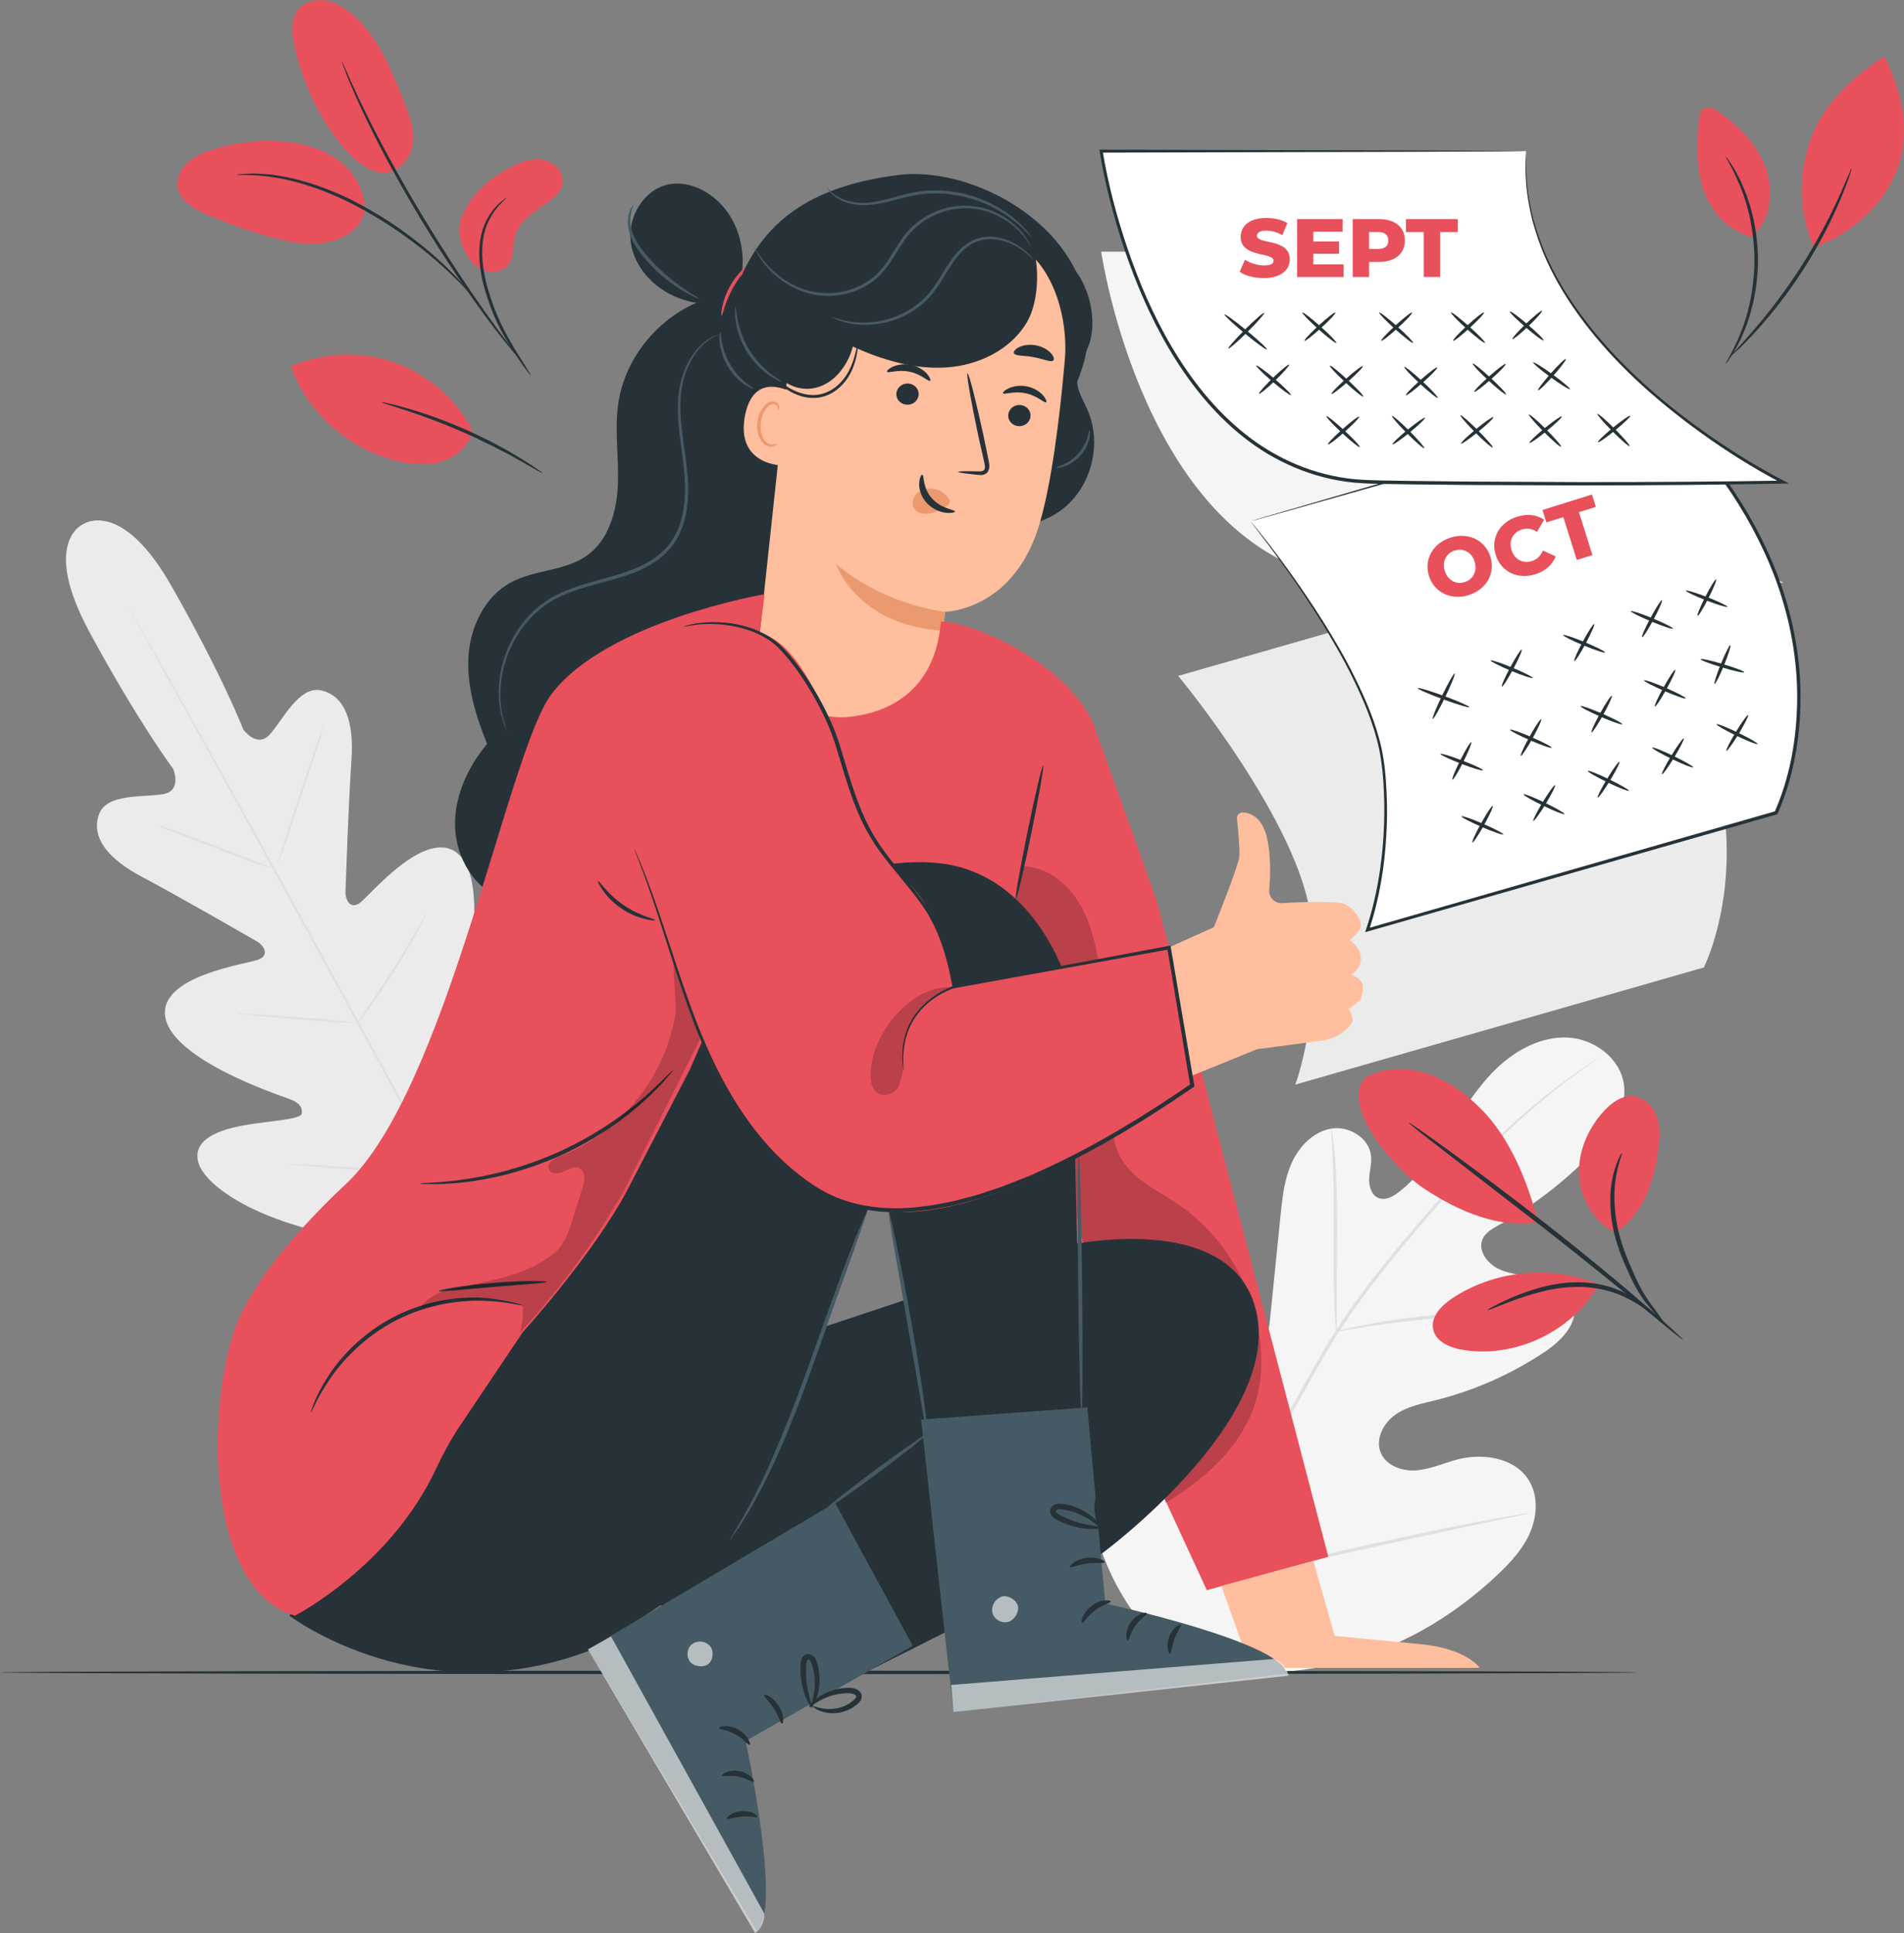 <?xml version="1.0" encoding="utf-8"?>
<!-- Generator: Adobe Illustrator 24.0.1, SVG Export Plug-In . SVG Version: 6.00 Build 0)  -->
<svg version="1.1" xmlns="http://www.w3.org/2000/svg" xmlns:xlink="http://www.w3.org/1999/xlink" x="0px" y="0px"
	 viewBox="0 0 288.67 292.94" style="enable-background:new 0 0 288.67 292.94;" xml:space="preserve">
<rect x="0" y="0" width="288.67" height="292.94" fill="#808080" stroke="none"/>
<style type="text/css">
	.st0{fill:#EBEBEB;}
	.st1{fill:#F5F5F5;}
	.st2{fill:#E0E0E0;}
	.st3{fill:#263238;}
	.st4{fill:#E8505B;}
	.st5{fill:#455A64;}
	.st6{fill:#FFBE9D;}
	.st7{fill:#EB996E;}
	.st8{opacity:0.2;}
	.st9{opacity:0.6;}
	.st10{fill:#FFFFFF;}
</style>
<g id="Background_Complete">
	<g>
		<path class="st0" d="M178.63,102.43c0,0,18.43,22.21,20.11,36.76c1.68,14.55-2.36,25.18-2.36,25.18l61.94-17.75
			c0,0,15.13-29.72-17.75-61.94L178.63,102.43z"/>
	</g>
	<g>
		<path class="st1" d="M231.38,38.14h-64.43c0,0,0.14,0.95,0.47,2.6c2.04,10.22,11.43,47.08,40.82,47.56c34.13,0.56,62.11,0,62.11,0
			S229.34,67.99,231.38,38.14z"/>
	</g>
	<g>
		<g>
			<g>
				<path class="st0" d="M12.62,79.43c0,0-6.51,2.64,1,16.46c7.51,13.83,12.64,20.63,12.64,20.63s1.35,3.22-1.37,3.8
					c-2.72,0.58-8.78-0.23-9.91,3.15c-1.18,3.51,1.43,6.72,6.63,9.46c5.19,2.74,16.35,9.17,17.35,9.75c0.99,0.57,2,2.06,0.21,2.75
					c-1.79,0.69-15.32,2.46-14.09,8.82c1.22,6.37,16.94,11.63,18.65,12.24c1.71,0.61,2.13,1.31,2.02,2.25
					c-0.11,0.93-4.72,1.1-8.54,1.76c-3.83,0.66-8.15,2.1-7.13,5.71c1.01,3.61,10.44,11.02,32.89,12.63l10.45,0.07l5.46-8.97
					c10.51-19.91,9.2-31.83,6.67-34.6c-2.53-2.77-6.04,0.14-8.62,3.03c-2.58,2.9-5.16,6.72-6.01,6.32c-0.85-0.4-1.23-1.13-0.84-2.9
					c0.39-1.77,4.23-17.9-0.53-22.3c-4.76-4.4-13.41,6.14-14.94,7.3c-1.53,1.16-2.26-0.49-2.23-1.63c0.04-1.16,0.48-14.03,0.9-19.89
					c0.42-5.86-0.93-9.77-4.53-10.63c-3.47-0.83-5.99,4.74-7.92,6.74c-1.93,2.01-3.95-0.84-3.95-0.84s-3.06-7.96-10.83-21.64
					C18.3,75.23,12.5,79.5,12.5,79.5"/>
			</g>
		</g>
		<g>
			<g>
				<g>
					<path class="st2" d="M74.02,191.37c-5.66-10.07-15.42-28.15-23.88-43.62c-8.46-15.47-16.13-29.47-21.74-39.57
						c-2.8-5.04-5.08-9.12-6.65-11.96c-0.78-1.4-1.39-2.5-1.81-3.25c-0.2-0.36-0.35-0.65-0.46-0.85c-0.1-0.19-0.15-0.3-0.15-0.3
						s0.06,0.09,0.18,0.28c0.12,0.2,0.28,0.48,0.49,0.83c0.43,0.75,1.06,1.83,1.86,3.22c1.61,2.8,3.92,6.87,6.75,11.91
						c5.66,10.07,13.36,24.06,21.82,39.52c8.46,15.47,18.19,33.56,23.8,43.67"/>
				</g>
			</g>
		</g>
		<g>
			<g>
				<g>
					<path class="st2" d="M23.41,124.95c0.01-0.02,0.27,0.05,0.73,0.18c0.47,0.14,1.14,0.35,1.96,0.63c1.65,0.56,3.9,1.38,6.37,2.34
						c2.43,0.95,4.63,1.81,6.32,2.47c0.76,0.29,1.4,0.54,1.92,0.74c0.45,0.17,0.7,0.28,0.69,0.3c-0.01,0.02-0.27-0.04-0.74-0.18
						c-0.47-0.14-1.14-0.36-1.96-0.64c-1.64-0.57-3.88-1.43-6.35-2.38c-2.44-0.93-4.64-1.78-6.33-2.42
						c-0.76-0.29-1.41-0.53-1.92-0.73C23.65,125.07,23.4,124.97,23.41,124.95z"/>
				</g>
			</g>
		</g>
		<g>
			<g>
				<g>
					<path class="st2" d="M42.09,130.92c-0.08-0.03,1.41-4.75,3.34-10.54c1.93-5.8,3.57-10.47,3.65-10.44
						c0.08,0.03-1.41,4.75-3.35,10.54C43.81,126.27,42.18,130.95,42.09,130.92z"/>
				</g>
			</g>
		</g>
		<g>
			<g>
				<g>
					<path class="st2" d="M54.01,155.26c-0.02-0.01,0.13-0.25,0.41-0.66c0.32-0.46,0.72-1.04,1.19-1.73
						c1.01-1.46,2.39-3.48,3.83-5.76c1.45-2.28,2.68-4.39,3.57-5.93c0.42-0.72,0.77-1.33,1.05-1.82c0.25-0.43,0.4-0.66,0.42-0.65
						c0.02,0.01-0.09,0.26-0.31,0.71c-0.22,0.45-0.54,1.09-0.96,1.87c-0.83,1.57-2.04,3.7-3.49,5.99c-1.45,2.29-2.86,4.29-3.91,5.72
						c-0.53,0.71-0.97,1.28-1.28,1.67C54.21,155.07,54.03,155.28,54.01,155.26z"/>
				</g>
			</g>
		</g>
		<g>
			<g>
				<g>
					<path class="st2" d="M35.92,153.58c0-0.02,0.26-0.02,0.71-0.01c0.53,0.03,1.17,0.06,1.94,0.1c1.63,0.1,3.89,0.26,6.38,0.46
						c2.49,0.2,4.74,0.4,6.37,0.56c0.76,0.08,1.4,0.15,1.93,0.21c0.45,0.06,0.71,0.1,0.7,0.12c0,0.02-0.26,0.02-0.71,0.01
						c-0.53-0.03-1.17-0.06-1.94-0.1c-1.63-0.1-3.89-0.26-6.38-0.46c-2.49-0.2-4.74-0.4-6.37-0.56c-0.76-0.08-1.4-0.15-1.93-0.21
						C36.17,153.64,35.92,153.6,35.92,153.58z"/>
				</g>
			</g>
		</g>
		<g>
			<g>
				<g>
					<path class="st2" d="M43.71,176.41c0-0.02,0.33-0.02,0.91,0c0.65,0.03,1.48,0.07,2.48,0.12c2.1,0.12,4.99,0.3,8.18,0.53
						c3.2,0.22,6.09,0.45,8.18,0.62c1,0.09,1.83,0.17,2.48,0.23c0.58,0.06,0.91,0.1,0.9,0.13c0,0.02-0.33,0.02-0.91,0
						c-0.65-0.03-1.48-0.07-2.48-0.12c-2.1-0.12-4.99-0.3-8.18-0.53c-3.19-0.23-6.09-0.45-8.18-0.62c-1-0.09-1.83-0.17-2.48-0.23
						C44.03,176.48,43.71,176.43,43.71,176.41z"/>
				</g>
			</g>
		</g>
		<g>
			<g>
				<g>
					<path class="st2" d="M66.31,177.84c-0.02-0.01,0.16-0.31,0.5-0.84c0.37-0.58,0.85-1.33,1.43-2.24
						c1.21-1.89,2.87-4.52,4.62-7.46c1.76-2.95,3.27-5.65,4.36-7.62c0.52-0.94,0.96-1.73,1.29-2.33c0.31-0.55,0.49-0.85,0.51-0.84
						c0.02,0.01-0.12,0.33-0.39,0.9c-0.27,0.57-0.68,1.38-1.2,2.38c-1.03,2-2.52,4.73-4.28,7.68c-1.75,2.95-3.45,5.56-4.71,7.42
						c-0.63,0.93-1.15,1.68-1.52,2.19C66.54,177.58,66.32,177.86,66.31,177.84z"/>
				</g>
			</g>
		</g>
	</g>
	<g>
		<g>
			<g>
				<g>
					<g>
						<g>
							<path class="st1" d="M177.02,250c-13.16-11.47-14.4-30.28-12.05-46.8c0.39-2.76,0.4-5.71,1.98-8
								c1.58-2.29,4.83-3.62,7.18-2.18c1.95,1.19,2.59,3.68,3.53,5.78c1.25,2.8,3.29,5.22,5.83,6.9c1.66,1.1,3.79,1.9,5.63,1.13
								c2.53-1.06,3.17-4.33,3.45-7.09c0.52-5.14,1.04-10.27,1.56-15.41c0.28-2.76,0.57-5.57,1.71-8.09
								c1.14-2.52,3.29-4.75,5.99-5.2c2.7-0.45,5.78,1.41,6.04,4.16c0.11,1.15-0.24,2.29-0.29,3.44c-0.05,1.15,0.35,2.47,1.4,2.91
								c1.06,0.44,2.25-0.22,3.16-0.94c3.14-2.47,5.46-5.85,7.64-9.22c2.19-3.37,4.33-6.83,7.23-9.58c2.91-2.75,6.73-4.77,10.7-4.57
								c3.97,0.2,7.91,3.09,8.49,7.07c0.58,3.99-2.11,7.68-4.91,10.56c-4.16,4.27-8.93,7.93-14.11,10.82
								c-0.93,0.52-1.95,1.09-2.39,2.07c-0.8,1.77,0.75,3.78,2.49,4.58c1.98,0.9,4.23,0.93,6.35,1.42c2.12,0.48,4.34,1.68,4.94,3.8
								c0.82,2.94-1.85,5.63-4.37,7.32c-5.06,3.37-10.68,5.86-16.55,7.32c-2.11,0.52-4.31,0.94-6.09,2.19
								c-1.79,1.25-3.04,3.62-2.26,5.66c0.78,2.05,3.24,2.94,5.41,2.78c2.16-0.16,4.19-1.11,6.29-1.66c3.94-1.02,8.8-0.23,10.87,3.3
								c1.36,2.32,1.18,5.33,0.1,7.81c-1.08,2.48-2.95,4.51-4.91,6.36c-6.83,6.46-15.21,11.35-24.32,13.45
								C193.62,254.19,185.4,254.13,177.02,250"/>
						</g>
					</g>
				</g>
			</g>
		</g>
		<g>
			<g>
				<g>
					<g>
						<g>
							<g>
								<path class="st2" d="M182.42,240.07c3.34-8.11,7.75-16.69,12.66-25.51c1.24-2.2,2.46-4.37,3.66-6.52
									c1.21-2.14,2.4-4.25,3.7-6.25c2.58-4.01,5.37-7.67,8.12-11.06c2.75-3.39,5.49-6.51,8.07-9.41c2.59-2.89,5.05-5.55,7.4-7.87
									c4.68-4.66,8.89-7.97,11.88-10.12c1.49-1.08,2.67-1.88,3.48-2.41c0.39-0.25,0.69-0.45,0.92-0.6
									c0.21-0.13,0.32-0.2,0.32-0.19c0.01,0.01-0.09,0.09-0.3,0.23c-0.22,0.16-0.52,0.37-0.9,0.64c-0.79,0.56-1.95,1.39-3.43,2.49
									c-2.94,2.2-7.11,5.54-11.74,10.22c-2.32,2.33-4.76,4.99-7.33,7.89c-2.56,2.91-5.28,6.04-8.02,9.43
									c-2.74,3.39-5.5,7.04-8.06,11.04c-1.29,1.99-2.47,4.09-3.68,6.23c-1.2,2.14-2.42,4.32-3.66,6.51
									c-4.91,8.81-9.31,17.37-12.67,25.44"/>
							</g>
						</g>
					</g>
				</g>
			</g>
		</g>
		<g>
			<g>
				<g>
					<g>
						<g>
							<g>
								<path class="st2" d="M202.59,201.78c-0.03,0-0.08-0.43-0.14-1.2c-0.06-0.78-0.12-1.9-0.16-3.3
									c-0.09-2.78-0.09-6.63-0.07-10.88c0.02-4.25-0.04-8.08-0.17-10.86c-0.06-1.39-0.13-2.51-0.18-3.29
									c-0.05-0.78-0.06-1.21-0.02-1.21c0.03,0,0.11,0.42,0.22,1.19c0.11,0.77,0.23,1.89,0.34,3.28c0.23,2.78,0.34,6.63,0.32,10.88
									c-0.03,4.19-0.05,7.98-0.07,10.87c0,1.31,0,2.41,0,3.29C202.64,201.35,202.62,201.78,202.59,201.78z"/>
							</g>
						</g>
					</g>
				</g>
			</g>
		</g>
		<g>
			<g>
				<g>
					<g>
						<g>
							<g>
								<path class="st2" d="M238.71,198.98c0,0.04-0.51,0.04-1.43,0.02c-0.92-0.02-2.24-0.05-3.88-0.04
									c-3.28,0-7.81,0.16-12.8,0.55c-4.99,0.4-9.5,0.96-12.74,1.46c-1.63,0.24-2.93,0.46-3.84,0.62
									c-0.91,0.16-1.41,0.22-1.42,0.19c-0.01-0.04,0.48-0.17,1.38-0.39c0.9-0.21,2.2-0.49,3.82-0.78
									c3.24-0.59,7.75-1.21,12.76-1.61c5.01-0.39,9.56-0.5,12.85-0.4c1.65,0.03,2.97,0.12,3.89,0.2
									C238.2,198.88,238.71,198.94,238.71,198.98z"/>
							</g>
						</g>
					</g>
				</g>
			</g>
		</g>
		<g>
			<g>
				<g>
					<g>
						<g>
							<g>
								<path class="st2" d="M182.92,239.46c-0.02,0.01-0.08-0.15-0.2-0.46c-0.13-0.36-0.28-0.81-0.47-1.35
									c-0.4-1.17-0.94-2.88-1.57-5c-1.27-4.24-2.84-10.15-4.49-16.7c-1.65-6.55-3.16-12.47-4.34-16.73
									c-0.58-2.07-1.06-3.78-1.41-5.04c-0.15-0.55-0.28-1-0.38-1.37c-0.08-0.32-0.12-0.48-0.1-0.49c0.02,0,0.08,0.15,0.2,0.46
									c0.13,0.36,0.28,0.81,0.47,1.35c0.4,1.17,0.94,2.88,1.57,5c1.27,4.24,2.84,10.15,4.49,16.7c1.65,6.55,3.16,12.47,4.34,16.73
									c0.58,2.07,1.06,3.78,1.41,5.04c0.15,0.55,0.28,1,0.38,1.37C182.91,239.29,182.94,239.46,182.92,239.46z"/>
							</g>
						</g>
					</g>
				</g>
			</g>
		</g>
		<g>
			<g>
				<g>
					<g>
						<g>
							<g>
								<path class="st2" d="M231.61,229.37c0,0.02-0.17,0.07-0.49,0.14c-0.38,0.08-0.85,0.19-1.42,0.31
									c-1.31,0.27-3.07,0.64-5.21,1.09c-4.4,0.92-10.47,2.26-17.17,3.76c-6.7,1.49-12.79,2.78-17.21,3.61
									c-2.21,0.42-4,0.73-5.25,0.93c-0.57,0.09-1.05,0.16-1.43,0.22c-0.33,0.04-0.5,0.06-0.51,0.04c0-0.02,0.17-0.07,0.49-0.14
									c0.38-0.08,0.85-0.19,1.42-0.31c1.31-0.27,3.07-0.64,5.21-1.09c4.4-0.92,10.47-2.26,17.17-3.76
									c6.7-1.49,12.78-2.78,17.21-3.61c2.21-0.42,4-0.73,5.25-0.93c0.57-0.09,1.05-0.16,1.43-0.22
									C231.43,229.36,231.6,229.35,231.61,229.37z"/>
							</g>
						</g>
					</g>
				</g>
			</g>
		</g>
	</g>
</g>
<g id="Floor">
	<g>
		<g>
			<path class="st3" d="M248.06,253.45c0,0.14-55.53,0.26-124.02,0.26C55.52,253.71,0,253.59,0,253.45s55.52-0.26,124.03-0.26
				C192.52,253.19,248.06,253.3,248.06,253.45z"/>
		</g>
	</g>
</g>
<g id="Character">
	<g>
		<g>
			<g>
				<path class="st3" d="M109.93,44.57c-8.12,1.37-14.98,8.36-16.18,16.51c-0.6,4.04,0.08,8.15-0.07,12.23
					c-0.14,4.08-1.34,8.48-4.66,10.86c-3.35,2.41-7.98,2.14-11.61,4.12c-3.97,2.16-6.14,6.79-6.39,11.3
					c-0.25,4.51,1.14,8.96,2.83,13.15c-2.97,3.55-5.03,8.05-4.85,12.68c0.18,4.62,2.94,9.27,7.27,10.9
					c3.47,1.31,7.41,0.58,10.83-0.87c12.29-5.21,20.29-19.13,33.48-21.18c3.26-0.51,6.78-0.27,9.64-1.92
					c2.74-1.59,4.3-4.63,5.32-7.63c3.34-9.77,2.52-20.39,2.27-30.71c-0.25-10.32,0.26-21.23,5.77-29.95"/>
			</g>
			<g>
				<path class="st3" d="M110.5,46.51c3.32-4.77,2.62-11.9-1.56-15.93c-1.99-1.92-4.82-3.17-7.53-2.64
					c-3.8,0.74-6.31,4.96-5.78,8.79c0.53,3.83,3.58,7.01,7.19,8.41c3.6,1.4,7.66,1.24,11.42,0.33"/>
			</g>
			<g>
				<g>
					<path class="st4" d="M109.39,47.88c-0.13,0,0-2.19,1.29-4.5c1.28-2.32,3.07-3.59,3.13-3.48c0.11,0.12-1.46,1.51-2.68,3.73
						C109.89,45.84,109.54,47.91,109.39,47.88z"/>
				</g>
			</g>
			<g>
				<g>
					<path class="st5" d="M76.83,110.81c-0.02,0.01-0.12-0.24-0.31-0.73c-0.21-0.48-0.41-1.22-0.63-2.19
						c-0.16-0.98-0.34-2.19-0.26-3.6c0.05-1.41,0.29-3.02,0.86-4.7c0.56-1.68,1.44-3.46,2.72-5.12c1.28-1.65,2.97-3.21,5.1-4.28
						c2.11-1.08,4.49-1.75,6.93-2.42c2.43-0.69,4.99-1.34,7.25-2.71c1.13-0.68,2.13-1.53,2.93-2.52c0.78-1.01,1.36-2.14,1.73-3.33
						c0.75-2.38,0.8-4.84,0.63-7.14c-0.18-2.31-0.55-4.49-0.78-6.55c-0.23-2.06-0.31-4.02-0.12-5.79c0.4-3.57,2-6.18,3.47-7.5
						c0.73-0.68,1.42-1.06,1.88-1.29c0.24-0.11,0.43-0.17,0.55-0.22c0.13-0.05,0.19-0.06,0.19-0.06c0.04,0.07-1.08,0.35-2.49,1.71
						c-1.39,1.34-2.9,3.91-3.24,7.4c-0.17,1.73-0.07,3.66,0.18,5.7c0.24,2.05,0.63,4.23,0.83,6.57c0.18,2.33,0.15,4.85-0.63,7.33
						c-0.38,1.24-0.98,2.43-1.81,3.5c-0.84,1.05-1.9,1.94-3.07,2.64c-2.36,1.42-4.96,2.07-7.39,2.75c-2.44,0.66-4.79,1.32-6.85,2.35
						c-2.06,1.02-3.71,2.52-4.97,4.12c-1.27,1.6-2.14,3.33-2.71,4.97c-0.59,1.64-0.85,3.22-0.92,4.6c-0.11,1.39,0.04,2.58,0.17,3.55
						C76.43,109.79,76.9,110.79,76.83,110.81z"/>
				</g>
			</g>
			<g>
				<g>
					<path class="st5" d="M96.04,31.08c0.09,0.03-0.6,0.96-0.47,2.65c0.05,0.83,0.34,1.79,0.88,2.76c0.54,0.97,1.32,1.93,2.19,2.89
						c1.74,1.92,3.61,3.38,5.01,4.34c1.41,0.96,2.35,1.46,2.31,1.53c-0.03,0.06-1.03-0.33-2.51-1.22c-1.48-0.89-3.42-2.33-5.2-4.3
						c-0.89-0.97-1.68-1.98-2.23-3.01c-0.55-1.03-0.82-2.08-0.83-2.97C95.17,31.93,96.03,31.02,96.04,31.08z"/>
				</g>
			</g>
		</g>
		<g>
			<g>
				<g>
					<g>
						<path class="st3" d="M161.46,39.28c4.05,3.54,4.94,9.8,3.54,13.21c-0.7,1.72-1.79,3.39-1.71,5.24c0.07,1.6,1,3.02,1.63,4.49
							c2.11,4.91,0.66,11.12-3.41,14.6c-4.07,3.47-10.43,3.93-14.95,1.07"/>
					</g>
				</g>
				<g>
					<g>
						<g>
							<g>
								<path class="st3" d="M160.56,63.05c14.58-22.36-9.57-38.38-24.35-36.53c-13.89,1.74-20.59,7.5-24.13,16.08
									c-3.55,8.58-4.91,18.25-2.71,27.27c1.09,4.45,3.54,9.17,7.96,10.38"/>
							</g>
						</g>
					</g>
					<g>
						<g>
							<g>
								<g>
									<g>
										<g>
											<g>
												<g>
													<g>
														<path class="st6" d="M150.63,36.16l-24.95,2.42c-2.38-0.11-4.44,1.62-4.75,3.98l-6.05,56.24
															c-0.78,7.24,4.24,13.83,11.43,15h0c7.62,1.24,14.76-4.06,15.79-11.7c0.74-5.51,1.19-9.42,1.19-9.38
															c0,0,10.11-0.14,14.12-12.7c1.99-6.25,3.27-16.79,4.03-25.45C162.12,46.77,158.45,36.52,150.63,36.16z"/>
													</g>
												</g>
												<g>
													<g>
														<g>
															<g>
																<g>
																	<g>
																		<g>
																			<g>
																				<g>
																					<g>
																						<path class="st3" d="M145.26,71.51c0.01-0.1,1.14-0.12,2.96-0.08c0.46,0.02,0.9,0,1.03-0.3
																							c0.16-0.31,0.04-0.83-0.1-1.39c-0.26-1.16-0.53-2.38-0.82-3.66c-1.11-5.2-1.85-9.45-1.64-9.49
																							c0.21-0.04,1.28,4.14,2.4,9.34c0.26,1.28,0.52,2.5,0.76,3.67c0.09,0.54,0.3,1.17-0.04,1.82
																							c-0.17,0.32-0.54,0.52-0.85,0.55c-0.3,0.04-0.56,0.01-0.79-0.01C146.37,71.77,145.25,71.61,145.26,71.51z"/>
																					</g>
																				</g>
																			</g>
																		</g>
																	</g>
																</g>
															</g>
														</g>
													</g>
												</g>
												<g>
													<g>
														<g>
															<g>
																<g>
																	<g>
																		<g>
																			<g>
																				<g>
																					<path class="st7" d="M143.29,92.71c0,0-8.74-0.76-16.54-7.22c0,0,3.13,9.32,16.2,10.08L143.29,92.71z"/>
																				</g>
																			</g>
																		</g>
																	</g>
																</g>
															</g>
														</g>
													</g>
												</g>
												<g>
													<g>
														<g>
															<g>
																<g>
																	<g>
																		<g>
																			<g>
																				<g>
																					<path class="st7" d="M143.85,75.67c-0.51-0.94-1.56-1.58-2.69-1.63c-0.78-0.03-1.62,0.22-2.18,0.78
																						c-0.56,0.56-0.8,1.43-0.46,2.1c0.38,0.75,1.35,1.06,2.24,0.94c0.88-0.11,1.7-0.56,2.48-1.01
																						c0.22-0.12,0.44-0.26,0.59-0.45c0.15-0.19,0.22-0.46,0.1-0.66"/>
																				</g>
																			</g>
																		</g>
																	</g>
																</g>
															</g>
														</g>
													</g>
												</g>
												<g>
													<g>
														<g>
															<g>
																<g>
																	<g>
																		<g>
																			<g>
																				<g>
																					<g>
																						<path class="st3" d="M139.84,71.94c0.29,0.03,0,1.96,1.44,3.58c1.44,1.62,3.53,1.72,3.5,1.99
																							c0.01,0.12-0.51,0.3-1.39,0.2c-0.86-0.1-2.06-0.56-2.94-1.55c-0.88-0.99-1.14-2.18-1.09-2.98
																							C139.42,72.35,139.71,71.91,139.84,71.94z"/>
																					</g>
																				</g>
																			</g>
																		</g>
																	</g>
																</g>
															</g>
														</g>
													</g>
												</g>
											</g>
										</g>
									</g>
									<g>
										<g>
											<g>
												<g>
													<g>
														<g>
															<g>
																<g>
																	<g>
																		<path class="st3" d="M142.09,54.36c-0.25,0.46-1.99-0.04-4.11-0.11c-2.12-0.11-3.89,0.25-4.1-0.23
																			c-0.09-0.23,0.27-0.64,1.02-1c0.74-0.36,1.89-0.64,3.16-0.59c1.27,0.05,2.39,0.43,3.1,0.85
																			C141.87,53.71,142.2,54.15,142.09,54.36z"/>
																	</g>
																</g>
															</g>
														</g>
													</g>
												</g>
											</g>
										</g>
									</g>
									<g>
										<g>
											<g>
												<g>
													<g>
														<g>
															<g>
																<g>
																	<g>
																		<path class="st3" d="M159.7,54.62c-0.37,0.36-1.53-0.25-3-0.49c-1.46-0.29-2.76-0.14-2.98-0.61
																			c-0.09-0.22,0.16-0.6,0.77-0.9c0.59-0.3,1.54-0.47,2.55-0.29c1.01,0.19,1.83,0.68,2.28,1.18
																			C159.76,54,159.87,54.44,159.7,54.62z"/>
																	</g>
																</g>
															</g>
														</g>
													</g>
												</g>
											</g>
										</g>
									</g>
								</g>
							</g>
						</g>
					</g>
				</g>
				<g>
					<g>
						<g>
							<g>
								<g>
									<g>
										<g>
											<g>
												<g>
													<path class="st6" d="M120.57,59.75c-0.17-0.12-6.42-4.1-7.68,3.59c-1.25,7.69,6.73,7.36,6.78,7.14
														C119.73,70.27,120.57,59.75,120.57,59.75z"/>
												</g>
											</g>
										</g>
									</g>
								</g>
							</g>
						</g>
					</g>
					<g>
						<g>
							<g>
								<g>
									<g>
										<g>
											<g>
												<g>
													<g>
														<path class="st7" d="M117.8,67.19c-0.03-0.03-0.15,0.07-0.39,0.14c-0.24,0.06-0.63,0.07-1.01-0.14
															c-0.76-0.43-1.24-1.83-1.05-3.23c0.09-0.7,0.35-1.35,0.69-1.86c0.33-0.52,0.75-0.86,1.18-0.86
															c0.42-0.03,0.67,0.26,0.73,0.5c0.07,0.23-0.01,0.38,0.03,0.4c0.02,0.02,0.19-0.1,0.18-0.43
															c-0.01-0.16-0.07-0.35-0.22-0.53c-0.16-0.18-0.42-0.3-0.71-0.32c-0.6-0.06-1.22,0.4-1.59,0.97
															c-0.4,0.56-0.71,1.28-0.81,2.07c-0.2,1.56,0.36,3.14,1.41,3.64c0.52,0.23,1,0.14,1.26,0
															C117.76,67.37,117.83,67.21,117.8,67.19z"/>
													</g>
												</g>
											</g>
										</g>
									</g>
								</g>
							</g>
						</g>
					</g>
				</g>
				<g>
					<g>
						<path class="st3" d="M153.79,32.67c3.95,2.87,4.38,11.91,1.92,16.13c-2.46,4.22-7.39,6.58-12.26,6.89
							c-4.87,0.32-9.7-1.16-14.15-3.16c-0.8,3.08-3.16,6-6.32,6.36c-4.18,0.48-7.67-3.81-7.95-8.01c-0.28-4.2,1.7-8.18,3.62-11.93"
							/>
					</g>
				</g>
				<g>
					<g>
						<g>
							<path class="st3" d="M115.53,55.46c-0.02,0.02,0.16,0.25,0.51,0.65c0.35,0.4,0.87,0.97,1.57,1.61
								c0.71,0.64,1.61,1.37,2.78,1.91c1.15,0.53,2.61,0.88,4.1,0.56c1.49-0.32,2.68-1.23,3.5-2.2c0.83-0.99,1.3-2.07,1.59-2.98
								c0.29-0.92,0.4-1.68,0.46-2.21c0.06-0.53,0.05-0.82,0.02-0.83c-0.08-0.01-0.17,1.17-0.79,2.94c-0.32,0.87-0.8,1.89-1.6,2.81
								c-0.79,0.91-1.92,1.74-3.28,2.03c-1.36,0.3-2.72-0.01-3.83-0.5c-1.12-0.49-2.02-1.17-2.74-1.77
								C116.4,56.26,115.59,55.4,115.53,55.46z"/>
						</g>
					</g>
				</g>
				<g>
					<g>
						<g>
							<path class="st5" d="M114.31,37.46c-0.01,0.01,0.06,0.17,0.22,0.48c0.16,0.31,0.41,0.76,0.79,1.3
								c0.76,1.08,2.02,2.59,4.07,3.83c1.01,0.63,2.23,1.15,3.6,1.48c1.37,0.31,2.9,0.39,4.47,0.13c1.56-0.25,3.16-0.85,4.59-1.84
								c1.45-0.98,2.57-2.44,3.5-3.97c0.95-1.53,1.83-3.05,3.05-4.18c1.2-1.14,2.62-1.98,4.06-2.48c2.9-1.05,5.83-0.72,7.95,0.19
								c2.15,0.9,3.58,2.23,4.43,3.21c0.84,1,1.18,1.66,1.22,1.63c0.01-0.01-0.07-0.17-0.23-0.48c-0.17-0.31-0.45-0.74-0.85-1.27
								c-0.82-1.03-2.24-2.42-4.44-3.39c-2.16-0.97-5.2-1.35-8.21-0.29c-1.5,0.51-2.97,1.37-4.23,2.55
								c-1.28,1.18-2.19,2.75-3.13,4.26c-0.93,1.53-1.99,2.91-3.37,3.85c-1.36,0.95-2.9,1.53-4.4,1.79
								c-3.04,0.55-5.85-0.29-7.83-1.48c-2.02-1.18-3.3-2.63-4.09-3.66C114.68,38.09,114.35,37.44,114.31,37.46z"/>
						</g>
					</g>
				</g>
				<g>
					<g>
						<g>
							<path class="st5" d="M125.41,28.45c-0.01,0.01,0.04,0.11,0.17,0.31c0.13,0.19,0.34,0.46,0.67,0.76
								c0.65,0.59,1.81,1.25,3.37,1.47c1.56,0.27,3.46-0.01,5.44-0.52c1.98-0.51,4.13-1.16,6.47-1.15c4.7-0.1,8.76,1.69,11.25,3.43
								c2.51,1.78,3.64,3.37,3.72,3.29c0.02-0.02-0.26-0.41-0.81-1.07c-0.58-0.64-1.46-1.55-2.72-2.48
								c-1.26-0.92-2.89-1.85-4.84-2.54c-1.94-0.69-4.21-1.14-6.6-1.09c-2.4-0.01-4.62,0.67-6.57,1.2
								c-1.96,0.53-3.78,0.84-5.29,0.61c-1.51-0.18-2.64-0.77-3.3-1.29C125.7,28.85,125.45,28.42,125.41,28.45z"/>
						</g>
					</g>
				</g>
				<g>
					<g>
						<g>
							<path class="st5" d="M111.52,46.51c-0.04,0-0.16,0.79,0.01,2.07c0.16,1.28,0.66,3.02,1.7,4.71c1.04,1.68,2.38,2.92,3.45,3.63
								c1.07,0.72,1.83,0.97,1.85,0.93c0.04-0.07-0.67-0.43-1.66-1.19c-1-0.76-2.25-1.98-3.25-3.61c-1-1.63-1.54-3.29-1.77-4.52
								C111.6,47.3,111.6,46.51,111.52,46.51z"/>
						</g>
					</g>
				</g>
				<g>
					<g>
						<g>
							<path class="st5" d="M109.19,50.29c-0.05,0-0.16,0.59-0.08,1.56c0.08,0.97,0.43,2.3,1.18,3.59c0.76,1.29,1.75,2.25,2.55,2.79
								c0.8,0.55,1.38,0.75,1.4,0.7c0.03-0.07-0.48-0.36-1.2-0.96c-0.72-0.59-1.63-1.54-2.35-2.77c-0.72-1.23-1.09-2.49-1.25-3.41
								C109.27,50.89,109.26,50.3,109.19,50.29z"/>
						</g>
					</g>
				</g>
				<g>
					<g>
						<g>
							<path class="st5" d="M160.11,70.88c0,0.05,0.49,0.06,1.22-0.18c0.73-0.23,1.69-0.78,2.48-1.66c0.79-0.89,1.22-1.9,1.36-2.65
								c0.15-0.76,0.08-1.23,0.03-1.23c-0.07,0-0.12,0.46-0.34,1.15c-0.22,0.69-0.66,1.61-1.39,2.43c-0.74,0.82-1.59,1.37-2.26,1.67
								C160.55,70.71,160.09,70.81,160.11,70.88z"/>
						</g>
					</g>
				</g>
				<g>
					<g>
						<g>
							<path class="st5" d="M126.04,48.03c-0.01,0.01,0.11,0.08,0.33,0.18c0.23,0.1,0.55,0.27,1.01,0.4
								c0.89,0.31,2.25,0.64,3.95,0.61c1.69-0.02,3.74-0.37,5.78-1.36c1.01-0.5,2.02-1.14,2.94-1.96c0.93-0.81,1.72-1.83,2.42-2.92
								c1.38-2.16,2.52-4.38,4.3-5.65c0.88-0.62,1.86-0.98,2.82-1.07c0.96-0.08,1.86,0.06,2.65,0.29c1.58,0.48,2.7,1.29,3.41,1.88
								c0.71,0.6,1.05,1,1.08,0.97c0.01-0.01-0.06-0.12-0.22-0.31c-0.15-0.2-0.4-0.47-0.75-0.79c-0.69-0.64-1.8-1.51-3.44-2.05
								c-0.81-0.26-1.76-0.43-2.77-0.36c-1.02,0.07-2.08,0.45-3.03,1.1c-1.91,1.34-3.07,3.62-4.44,5.74
								c-0.69,1.07-1.44,2.04-2.33,2.83c-0.89,0.79-1.85,1.42-2.83,1.91c-1.96,0.98-3.95,1.35-5.6,1.41c-1.66,0.07-3-0.2-3.9-0.46
								C126.54,48.2,126.06,47.99,126.04,48.03z"/>
						</g>
					</g>
				</g>
			</g>
			<g>
				<g>
					<g>
						<g>
							<g>
								<g>
									<g>
										<g>
											<g>
												<g>
													<g>
														<g>
															<g>
																<g>
																	<g>
																		<g>
																			<g>
																				<g>
																					<g>
																						<g>
																							<g>
																								<g>
																									<g>
																										<path class="st3" d="M156.22,63.23c-0.15,0.88-1.02,1.48-1.94,1.34c-0.92-0.14-1.55-0.96-1.4-1.84
																											c0.15-0.88,1.02-1.48,1.94-1.34C155.74,61.52,156.36,62.35,156.22,63.23z"/>
																									</g>
																								</g>
																							</g>
																						</g>
																					</g>
																				</g>
																			</g>
																		</g>
																	</g>
																</g>
															</g>
														</g>
														<g>
															<g>
																<g>
																	<g>
																		<g>
																			<g>
																				<g>
																					<g>
																						<g>
																							<g>
																								<g>
																									<g>
																										<g>
																											<path class="st3" d="M158.6,60.97c-0.25,0.17-1.31-1.01-3.1-1.37c-1.78-0.39-3.27,0.26-3.42,0
																												c-0.08-0.12,0.21-0.46,0.87-0.76c0.65-0.3,1.68-0.5,2.79-0.27c1.11,0.23,1.96,0.83,2.41,1.36
																												C158.61,60.47,158.72,60.9,158.6,60.97z"/>
																										</g>
																									</g>
																								</g>
																							</g>
																						</g>
																					</g>
																				</g>
																			</g>
																		</g>
																	</g>
																</g>
															</g>
														</g>
													</g>
													<g>
														<g>
															<g>
																<g>
																	<g>
																		<g>
																			<g>
																				<g>
																					<g>
																						<g>
																							<g>
																								<g>
																									<g>
																										<path class="st3" d="M139.26,59.98c-0.15,0.88-1.02,1.48-1.94,1.34c-0.92-0.14-1.55-0.96-1.4-1.84
																											c0.15-0.88,1.02-1.48,1.94-1.34C138.78,58.28,139.41,59.1,139.26,59.98z"/>
																									</g>
																								</g>
																							</g>
																						</g>
																					</g>
																				</g>
																			</g>
																		</g>
																	</g>
																</g>
															</g>
														</g>
														<g>
															<g>
																<g>
																	<g>
																		<g>
																			<g>
																				<g>
																					<g>
																						<g>
																							<g>
																								<g>
																									<g>
																										<g>
																											<path class="st3" d="M141.01,57.71c-0.25,0.17-1.32-1.01-3.1-1.37c-1.78-0.39-3.27,0.26-3.42,0
																												c-0.07-0.12,0.21-0.46,0.87-0.76c0.65-0.3,1.68-0.5,2.79-0.27c1.11,0.23,1.96,0.83,2.41,1.36
																												C141.02,57.21,141.13,57.64,141.01,57.71z"/>
																										</g>
																									</g>
																								</g>
																							</g>
																						</g>
																					</g>
																				</g>
																			</g>
																		</g>
																	</g>
																</g>
															</g>
														</g>
													</g>
												</g>
											</g>
										</g>
									</g>
								</g>
							</g>
						</g>
					</g>
				</g>
			</g>
		</g>
		<g>
			<g>
				<g>
					<g>
						<path class="st4" d="M179.12,150.81l-95.56,44.29l21.45-100.3c0,0,13.44,15.02,23.73,13.85
							c14.26-1.61,13.63-14.45,13.98-14.45c4.26-0.01,18.31,5.67,22.92,15.17l9.66,26.88"/>
					</g>
				</g>
			</g>
			<g>
				<g>
					<g>
						<path class="st4" d="M175.43,136.72l25.96,99.21l-18.42,5.06c0,0-35.32-76.25-34.75-77.5
							C148.78,162.25,175.43,136.72,175.43,136.72z"/>
					</g>
				</g>
			</g>
			<g class="st8">
				<g>
					<g>
						<g>
							<path d="M155.06,131.29c3.47,0.06,6.58,2.4,8.42,5.34c1.84,2.94,2.61,6.41,3.19,9.82c1.1,6.39,1.67,12.87,1.71,19.35
								c0.02,3.46-0.05,7.14,1.78,10.07c1.87,3,5.31,4.55,8.26,6.51c8,5.33,12.99,14.89,12.8,24.5
								c-0.19,9.61-6.52,15.93-14.52,20.92l-12.95-41.12l-10.49-46.6L155.06,131.29z"/>
						</g>
					</g>
				</g>
			</g>
			<g>
				<g>
					<g>
						<g>
							<path class="st3" d="M158.15,116.02c0.17,0.03-0.63,4.59-1.77,10.18c-1.14,5.59-2.2,10.09-2.37,10.06
								c-0.17-0.03,0.63-4.59,1.77-10.18C156.92,120.49,157.99,115.99,158.15,116.02z"/>
						</g>
					</g>
				</g>
			</g>
		</g>
		<g>
			<g>
				<g>
					<path class="st6" d="M185.17,240.35l4.43,12.41h34.74c0,0-1.93-2.92-9.01-3.6l-12.98-1.24l-3.22-11.36L185.17,240.35z"/>
				</g>
			</g>
		</g>
		<g>
			<g>
				<g>
					<g>
						<g>
							<g>
								<g>
									<path class="st3" d="M104.35,207.64c1.15,0.1,57.66-18.93,57.66-18.93s25.63-5.68,28.6,10.76
										c2.97,16.44-23.51,35.93-23.51,35.93l-46.89,23.59L95.89,239.9l3.51-14.45L104.35,207.64z"/>
								</g>
							</g>
						</g>
						<g>
							<g>
								<g>
									<g>
										<path class="st5" d="M140.43,217.41c0.1,0.14-3.23,2.78-7.43,5.9c-4.21,3.12-7.7,5.55-7.8,5.41
											c-0.1-0.14,3.23-2.78,7.43-5.9C136.83,219.7,140.33,217.28,140.43,217.41z"/>
									</g>
								</g>
							</g>
						</g>
					</g>
					<g>
						<g>
							<g>
								<g>
									<g>
										<path class="st3" d="M110.44,234.37c8.12-15.18,15.78-34.88,23.17-57.12l7.72,42.97l4.43,24.64l18.85-1.83l-2.21-92.36
											c0,0-4.57-18.85-20.96-19.94c-14.12-0.94-26.61,7.29-35.42,26.16c-8.81,18.87-18.94,33.34-18.94,33.34L110.44,234.37z"/>
									</g>
								</g>
							</g>
							<g>
								<g>
									<g>
										<path class="st3" d="M43.88,244.85c0,0,20.38,15.57,46.78,4.79l19.96-13.41c0,0-1.92-23.28-8.4-33.12l-5.76,1.44l3.84-4.8
											l-9.64-14.32l-25.41,25.01L43.88,244.85z"/>
									</g>
								</g>
							</g>
							<g>
								<g>
									<g>
										<g>
											<path class="st5" d="M131.53,183.42c0.02,0.01-0.03,0.19-0.15,0.53c-0.15,0.41-0.32,0.9-0.53,1.49
												c-0.5,1.38-1.17,3.22-1.98,5.46c-1.66,4.61-3.8,11.04-6.36,18.08c-2.56,7.04-5.23,13.3-7.6,17.62
												c-0.57,1.09-1.12,2.06-1.64,2.88c-0.5,0.84-0.94,1.56-1.34,2.12c-0.36,0.51-0.66,0.94-0.91,1.3
												c-0.21,0.29-0.33,0.44-0.35,0.43c-0.02-0.01,0.07-0.18,0.25-0.5c0.22-0.37,0.49-0.82,0.81-1.35
												c0.37-0.58,0.78-1.31,1.25-2.16c0.49-0.84,1.01-1.82,1.55-2.91c2.25-4.35,4.85-10.6,7.41-17.63
												c2.56-7.03,4.76-13.44,6.53-18.02c0.88-2.29,1.61-4.14,2.17-5.4c0.25-0.57,0.46-1.05,0.64-1.45
												C131.42,183.58,131.51,183.41,131.53,183.42z"/>
										</g>
									</g>
								</g>
							</g>
							<g>
								<g>
									<g>
										<g>
											<path class="st5" d="M134.74,183.57c0.04-0.01,0.18,0.47,0.38,1.33c0.2,0.87,0.48,2.12,0.8,3.68
												c0.65,3.12,1.48,7.43,2.33,12.21c0.84,4.78,1.53,9.13,1.94,12.28c0.2,1.58,0.36,2.86,0.43,3.75
												c0.08,0.89,0.11,1.38,0.06,1.38c-0.04,0.01-0.15-0.48-0.3-1.35c-0.17-1-0.38-2.24-0.63-3.71
												c-0.57-3.27-1.3-7.53-2.12-12.24c-0.83-4.71-1.58-8.97-2.15-12.24c-0.24-1.47-0.45-2.71-0.61-3.72
												C134.76,184.07,134.7,183.58,134.74,183.57z"/>
										</g>
									</g>
								</g>
							</g>
							<g>
								<g>
									<g>
										<g>
											<path class="st5" d="M163.98,214.35c-0.17,0-0.4-8.83-0.52-19.72c-0.12-10.89-0.07-19.72,0.09-19.73
												c0.17,0,0.4,8.83,0.52,19.72C164.19,205.52,164.14,214.35,163.98,214.35z"/>
										</g>
									</g>
								</g>
							</g>
						</g>
					</g>
				</g>
			</g>
			<g>
				<g>
					<g>
						<g>
							<g>
								<g>
									<g>
										<path class="st5" d="M164.85,213.29l2.73,29.73c0,0,26.8,5.79,27.48,10.61l-50.51,5.84l-4.9-44.34L164.85,213.29z"/>
									</g>
								</g>
							</g>
						</g>
					</g>
					<g class="st9">
						<g>
							<g>
								<g>
									<g>
										<g>
											<path class="st10" d="M151.74,242.04c-0.96,0.34-1.55,1.5-1.25,2.47c0.3,0.97,1.48,1.59,2.44,1.26
												c0.97-0.33,1.72-1.69,1.31-2.63c-0.41-0.93-1.82-1.58-2.68-1.03"/>
										</g>
									</g>
								</g>
							</g>
						</g>
					</g>
					<g class="st9">
						<g>
							<g>
								<g>
									<g>
										<path class="st10" d="M144.55,259.46l-0.34-4.11l48.97-3.94c0,0,1.7,0.53,2.18,2.54L144.55,259.46z"/>
									</g>
								</g>
							</g>
						</g>
					</g>
					<g>
						<g>
							<g>
								<g>
									<g>
										<g>
											<path class="st3" d="M168.39,242.7c0.01,0.25-1.22,0.46-2.37,1.35c-1.18,0.86-1.72,1.98-1.96,1.9
												c-0.23-0.03,0.02-1.54,1.44-2.59C166.9,242.29,168.42,242.47,168.39,242.7z"/>
										</g>
									</g>
								</g>
							</g>
						</g>
					</g>
					<g>
						<g>
							<g>
								<g>
									<g>
										<g>
											<path class="st3" d="M173.87,244.49c0.08,0.24-0.96,0.74-1.72,1.85c-0.79,1.09-0.92,2.24-1.16,2.25
												c-0.23,0.06-0.51-1.38,0.46-2.74C172.4,244.47,173.85,244.25,173.87,244.49z"/>
										</g>
									</g>
								</g>
							</g>
						</g>
					</g>
					<g>
						<g>
							<g>
								<g>
									<g>
										<g>
											<path class="st3" d="M177.39,250.61c-0.22,0.07-0.66-1.14-0.13-2.54c0.52-1.41,1.65-2.03,1.77-1.84
												c0.16,0.19-0.54,0.98-0.96,2.14C177.62,249.52,177.63,250.57,177.39,250.61z"/>
										</g>
									</g>
								</g>
							</g>
						</g>
					</g>
					<g>
						<g>
							<g>
								<g>
									<g>
										<g>
											<path class="st3" d="M167.47,236.76c-0.09,0.23-1.25-0.02-2.64,0.18c-1.4,0.18-2.45,0.73-2.59,0.53
												c-0.16-0.17,0.83-1.17,2.48-1.38C166.36,235.86,167.58,236.56,167.47,236.76z"/>
										</g>
									</g>
								</g>
							</g>
						</g>
					</g>
				</g>
				<g>
					<g>
						<g>
							<g>
								<g>
									<g>
										<path class="st3" d="M167.16,231.48c0.01,0.1-0.96,0.33-2.54,0.18c-0.79-0.07-1.72-0.26-2.72-0.61
											c-0.5-0.18-1.01-0.39-1.52-0.66c-0.25-0.13-0.53-0.26-0.81-0.54c-0.29-0.24-0.5-0.88-0.22-1.31
											c0.23-0.41,0.68-0.61,1.04-0.65c0.37-0.04,0.68,0.01,0.96,0.06c0.58,0.09,1.12,0.24,1.62,0.42c1,0.37,1.83,0.86,2.46,1.35
											c1.26,1,1.73,1.89,1.65,1.95c-0.11,0.09-0.74-0.64-2.01-1.45c-0.63-0.4-1.43-0.8-2.36-1.1c-0.47-0.15-0.97-0.26-1.49-0.34
											c-0.55-0.1-1-0.07-1.12,0.18c-0.04,0.1-0.05,0.13,0.08,0.28c0.13,0.14,0.36,0.26,0.6,0.39c0.47,0.26,0.94,0.48,1.4,0.66
											c0.92,0.37,1.79,0.6,2.53,0.75C166.19,231.35,167.15,231.35,167.16,231.48z"/>
									</g>
								</g>
							</g>
						</g>
					</g>
				</g>
				<g>
					<g>
						<g>
							<g>
								<g>
									<g>
										<path class="st3" d="M166.86,231.86c-0.08,0.04-0.64-0.8-0.86-2.4c-0.1-0.79-0.1-1.76,0.13-2.81
											c0.12-0.52,0.29-1.06,0.53-1.59c0.26-0.52,0.57-1.22,1.52-1.41c0.5-0.06,0.95,0.3,1.12,0.63
											c0.19,0.33,0.25,0.62,0.33,0.91c0.14,0.59,0.17,1.17,0.13,1.71c-0.08,1.09-0.45,2.02-0.88,2.71
											c-0.89,1.39-1.9,1.77-1.93,1.68c-0.09-0.12,0.73-0.66,1.39-1.98c0.33-0.65,0.59-1.5,0.62-2.45
											c0.01-0.47-0.03-0.97-0.16-1.46c-0.12-0.53-0.36-0.95-0.55-0.88c-0.25,0.02-0.65,0.45-0.82,0.9
											c-0.22,0.47-0.4,0.96-0.52,1.42c-0.25,0.94-0.32,1.83-0.29,2.57C166.66,230.91,166.99,231.81,166.86,231.86z"/>
									</g>
								</g>
							</g>
						</g>
					</g>
				</g>
			</g>
			<g>
				<g>
					<g>
						<g>
							<g>
								<g>
									<g>
										<path class="st5" d="M138.39,249.43l-25.34,14.4c0,0,5.65,26.17,1.63,28.71l-25.54-42.58l37.46-22.22L138.39,249.43z"/>
									</g>
								</g>
							</g>
						</g>
					</g>
					<g class="st9">
						<g>
							<g>
								<g>
									<g>
										<g>
											<path class="st10" d="M107.54,249.35c-0.69-0.72-1.96-0.78-2.7-0.11c-0.74,0.66-0.82,1.95-0.14,2.68
												c0.68,0.73,2.2,0.85,2.86,0.11c0.66-0.74,0.67-2.26-0.17-2.8"/>
										</g>
									</g>
								</g>
							</g>
						</g>
					</g>
					<g class="st9">
						<g>
							<g>
								<g>
									<g>
										<path class="st10" d="M89.14,249.97l3.51-1.96l23.22,41.97c0,0,0.22,1.72-1.38,2.96L89.14,249.97z"/>
									</g>
								</g>
							</g>
						</g>
					</g>
					<g>
						<g>
							<g>
								<g>
									<g>
										<g>
											<path class="st3" d="M113.66,264.42c-0.22,0.11-0.9-0.9-2.15-1.57c-1.24-0.7-2.46-0.74-2.48-0.98
												c-0.07-0.22,1.38-0.6,2.89,0.24C113.42,262.93,113.88,264.36,113.66,264.42z"/>
										</g>
									</g>
								</g>
							</g>
						</g>
					</g>
					<g>
						<g>
							<g>
								<g>
									<g>
										<g>
											<path class="st3" d="M114.28,270.02c-0.18,0.16-1.05-0.56-2.34-0.79c-1.29-0.27-2.36,0.09-2.47-0.13
												c-0.14-0.18,1.02-1.01,2.62-0.7C113.7,268.7,114.48,269.9,114.28,270.02z"/>
										</g>
									</g>
								</g>
							</g>
						</g>
					</g>
					<g>
						<g>
							<g>
								<g>
									<g>
										<g>
											<path class="st3" d="M110.24,275.61c-0.15-0.17,0.75-1.05,2.21-1.14c1.46-0.1,2.47,0.64,2.34,0.83
												c-0.11,0.22-1.09-0.09-2.29,0.01C111.31,275.38,110.38,275.81,110.24,275.61z"/>
										</g>
									</g>
								</g>
							</g>
						</g>
					</g>
					<g>
						<g>
							<g>
								<g>
									<g>
										<g>
											<path class="st3" d="M118.57,261.22c-0.24,0.02-0.49-1.12-1.23-2.27c-0.72-1.17-1.63-1.88-1.51-2.09
												c0.09-0.21,1.37,0.27,2.23,1.65C118.92,259.86,118.8,261.23,118.57,261.22z"/>
										</g>
									</g>
								</g>
							</g>
						</g>
					</g>
				</g>
				<g>
					<g>
						<g>
							<g>
								<g>
									<g>
										<path class="st3" d="M123.14,258.81c-0.09,0.05-0.68-0.72-1.19-2.18c-0.25-0.73-0.47-1.64-0.55-2.66
											c-0.04-0.51-0.05-1.06-0.02-1.62c0.02-0.27,0.02-0.58,0.15-0.94c0.09-0.36,0.58-0.8,1.08-0.72c0.46,0.04,0.82,0.35,1,0.66
											c0.19,0.31,0.26,0.61,0.34,0.88c0.15,0.55,0.24,1.09,0.28,1.61c0.08,1.04-0.03,1.98-0.21,2.73
											c-0.38,1.52-0.98,2.3-1.06,2.25c-0.12-0.06,0.27-0.91,0.48-2.37c0.1-0.72,0.14-1.6,0.03-2.54
											c-0.06-0.47-0.16-0.97-0.3-1.46c-0.13-0.53-0.34-0.92-0.61-0.93c-0.1,0-0.14,0.01-0.22,0.18
											c-0.07,0.17-0.09,0.42-0.11,0.69c-0.04,0.52-0.04,1.03-0.03,1.51c0.04,0.97,0.18,1.83,0.35,2.55
											C122.86,257.9,123.25,258.75,123.14,258.81z"/>
									</g>
								</g>
							</g>
						</g>
					</g>
				</g>
				<g>
					<g>
						<g>
							<g>
								<g>
									<g>
										<path class="st3" d="M122.68,258.7c-0.07-0.06,0.46-0.9,1.79-1.73c0.66-0.41,1.53-0.8,2.55-1.01
											c0.51-0.11,1.06-0.17,1.63-0.17c0.57,0.02,1.32,0.01,1.86,0.78c0.25,0.42,0.11,0.96-0.11,1.24
											c-0.22,0.31-0.45,0.47-0.68,0.66c-0.46,0.36-0.97,0.62-1.47,0.81c-1,0.37-1.98,0.42-2.76,0.31
											c-1.59-0.23-2.34-0.98-2.27-1.03c0.07-0.13,0.88,0.39,2.33,0.44c0.71,0.03,1.57-0.08,2.43-0.44
											c0.43-0.18,0.85-0.42,1.24-0.73c0.42-0.32,0.7-0.7,0.56-0.85c-0.12-0.22-0.67-0.39-1.13-0.37
											c-0.51-0.01-1.01,0.03-1.48,0.11c-0.94,0.16-1.75,0.45-2.41,0.77C123.45,258.13,122.78,258.8,122.68,258.7z"/>
									</g>
								</g>
							</g>
						</g>
					</g>
				</g>
			</g>
		</g>
		<g>
			<g>
				<g>
					<g>
						<path class="st6" d="M176.82,143.77l7.21-3.25c0,0,3.75-9.3,3.87-10.71c0.1-1.18-0.2-4.22-0.36-5.74
							c-0.06-0.54,0.39-0.98,0.93-0.94c1.11,0.08,2.8,0.69,3.55,3.56c0.69,2.66,0.59,6.02,0.41,8.18c-0.09,1.13,0.84,2.08,1.98,2
							c2.87-0.2,6.92-0.26,8.72-0.05c1.66,0.19,3.11,2.15,3.19,3.38c0.06,0.93-1.68,2.26-1.68,2.26s1.27,0.88,1.55,1.99
							c0.04,0.16,0.07,0.32,0.1,0.47c0.14,0.88-0.21,1.78-0.9,2.35l-0.49,0.41c0,0,1.64,0.69,1.72,1.7c0.08,1-0.34,2.14-0.34,2.14
							l-1.82,1.44c0,0,0.66,0.76,0.62,1.67c-0.01,0.28-0.28,0.67-0.65,1.06c-1.06,1.13-2.51,1.82-4.05,2.02l-9.79,1.29l-11.08,4.51
							L176.82,143.77z"/>
					</g>
				</g>
			</g>
			<g>
				<g>
					<g>
						<g>
							<path class="st4" d="M115.92,90.05c0,0-23.86,4.07-32.28,15.1c-6.69,8.76-15.76,59.96-31.3,74.39
								c-5.07,4.71-14.61,14.6-17.09,22.88c-4.24,14.18-3.14,38.82,9.47,42.43c0,0,14.42-7.42,21.33-22.13
								c1.05-2.23,2.19-4.4,3.56-6.45l9.67-14.4c0,0,10.87-11.96,15.99-21.82c5.59-10.76,9.28-17.88,9.28-17.88l2.31-5.27
								l8.29-60.91L115.92,90.05z"/>
						</g>
					</g>
				</g>
				<g>
					<g>
						<g>
							<g>
								<path class="st3" d="M99.31,139.43c0.01,0.15-2.58-0.01-5.14-1.78c-2.57-1.74-3.66-4.11-3.51-4.15
									c0.16-0.11,1.42,2,3.86,3.65C96.93,138.83,99.36,139.25,99.31,139.43z"/>
							</g>
						</g>
					</g>
				</g>
				<g>
					<g>
						<g>
							<g>
								<path class="st3" d="M63.72,179.38c0-0.04,0.61-0.09,1.7-0.15c0.55-0.02,1.21-0.06,1.99-0.15c0.77-0.08,1.65-0.13,2.62-0.3
									c1.94-0.25,4.22-0.7,6.71-1.35c2.48-0.69,5.17-1.61,7.88-2.81c2.71-1.23,5.18-2.63,7.34-4.03c2.14-1.43,4-2.83,5.47-4.12
									c0.76-0.61,1.39-1.24,1.96-1.76c0.58-0.52,1.05-0.99,1.43-1.39c0.77-0.78,1.21-1.2,1.24-1.17c0.03,0.03-0.35,0.5-1.07,1.33
									c-0.35,0.42-0.8,0.92-1.36,1.47c-0.56,0.55-1.16,1.2-1.91,1.84c-1.45,1.34-3.29,2.79-5.44,4.26
									c-2.17,1.44-4.66,2.87-7.4,4.11c-2.75,1.22-5.47,2.13-7.99,2.8c-2.53,0.63-4.84,1.05-6.8,1.24
									c-0.97,0.14-1.87,0.16-2.65,0.21c-0.78,0.06-1.45,0.06-2,0.04C64.32,179.46,63.72,179.43,63.72,179.38z"/>
							</g>
						</g>
					</g>
				</g>
				<g>
					<g>
						<g>
							<g>
								<path class="st3" d="M47.14,214.05c-0.03-0.01,0.12-0.55,0.49-1.48c0.37-0.93,1.01-2.24,1.97-3.76
									c1.89-3.03,5.36-6.84,10.31-9.34c4.94-2.5,10.07-3.03,13.64-2.76c1.79,0.12,3.23,0.39,4.2,0.64
									c0.97,0.25,1.49,0.44,1.48,0.48c-0.03,0.12-2.16-0.55-5.7-0.69c-3.51-0.15-8.51,0.44-13.34,2.88
									c-4.82,2.44-8.26,6.12-10.22,9.04C47.97,211.98,47.25,214.1,47.14,214.05z"/>
							</g>
						</g>
					</g>
				</g>
				<g>
					<g>
						<g>
							<g>
								<path class="st3" d="M82.87,194.27c0,0.17-3.67,0.39-8.18,0.77c-4.52,0.38-8.17,0.78-8.2,0.61
									c-0.01-0.08,0.89-0.29,2.36-0.53c1.47-0.24,3.52-0.5,5.79-0.69c2.27-0.19,4.33-0.28,5.82-0.29
									C81.94,194.14,82.87,194.19,82.87,194.27z"/>
							</g>
						</g>
					</g>
				</g>
				<g class="st8">
					<g>
						<g>
							<g>
								<path d="M78.69,202.11c0.27,0.12,0.78-2.93,0.53-4.29c-4.54-1.89-7.19-0.51-10.39-0.97c-0.4-0.06-4.59,1.62-4.82,1.28
									c-0.44-0.65,2.53-2.3,3.3-2.48c5.98-1.38,10.94-2.07,14.8-4.4c2.47-1.49,3.48-2.67,4.36-5.41c0.61-1.92,1.23-3.85,1.84-5.77
									c0.34-1.07,0.52-2.56-0.5-3.04c-0.75-0.35-1.59,0.14-2.34,0.5c-0.74,0.36-1.85,0.47-2.21-0.27
									c-0.45-0.92,0.76-1.72,1.71-2.08c9.23-3.5,16.21-12.31,17.51-22.09l-0.44-7.78l4.24,11.87l-11.64,23.21
									C89.7,188.93,84.36,195.98,78.69,202.11z"/>
							</g>
						</g>
					</g>
				</g>
				<g>
					<g>
						<g>
							<g>
								<g>
									<path class="st4" d="M94.43,98.81c0,0,14.18-7.09,22.85-1.97c6.93,4.09,11.86,22.39,16.57,32.34
										c1.19,2.5,3.75,4.37,4.7,5.48c4.73,5.52,5.91,14.97,5.91,14.97l32.76-6.02l3.52,20.88c0,0-31.95,23.92-50.3,18.4
										c-19.07-5.74-25.38-28.93-25.38-28.93L94.43,98.81z"/>
								</g>
							</g>
						</g>
						<g>
							<g>
								<g>
									<g>
										<path class="st3" d="M136.98,162.24c-0.01,0-0.02-0.09-0.04-0.27c-0.02-0.2-0.04-0.46-0.08-0.79
											c-0.03-0.35-0.08-0.79-0.04-1.31c0.02-0.52,0.02-1.13,0.17-1.8c0.22-1.34,0.75-3.01,1.97-4.6c1.2-1.59,3.03-3.1,5.46-4
											l0.01,0l0.01,0c8.2-1.53,19.47-3.64,32.75-6.12l0.27-0.05l0.05,0.27c1.09,6.4,2.29,13.46,3.55,20.88l0.03,0.19l-0.15,0.11
											c-6.64,4.55-14.01,9.2-22.18,12.93c-0.76,0.34-1.51,0.69-2.27,1.03c-0.76,0.33-1.53,0.61-2.3,0.92
											c-0.77,0.3-1.52,0.61-2.29,0.89c-0.78,0.26-1.55,0.51-2.32,0.76c-1.53,0.55-3.11,0.88-4.65,1.31
											c-0.78,0.19-1.57,0.31-2.35,0.46c-0.78,0.16-1.56,0.29-2.34,0.36c-3.12,0.42-6.26,0.42-9.26-0.13
											c-3-0.52-5.83-1.72-8.21-3.38c-4.82-3.26-8.43-7.56-11.19-11.88c-2.76-4.33-4.73-8.72-6.29-12.78
											c-1.55-4.07-2.74-7.82-3.8-11.11c-1.05-3.29-1.95-6.12-2.74-8.42c-0.78-2.3-1.45-4.06-1.91-5.26
											c-0.22-0.57-0.4-1.02-0.53-1.36c-0.12-0.31-0.17-0.47-0.16-0.47c0.01,0,0.08,0.15,0.22,0.45
											c0.14,0.33,0.34,0.77,0.58,1.33c0.49,1.18,1.2,2.94,2.02,5.23c0.83,2.29,1.76,5.11,2.84,8.39
											c1.08,3.28,2.3,7.02,3.87,11.06c1.58,4.04,3.55,8.38,6.31,12.66c2.75,4.26,6.34,8.49,11.08,11.68
											c4.67,3.34,10.96,4.25,17.08,3.38c0.77-0.07,1.54-0.2,2.31-0.36c0.77-0.15,1.55-0.28,2.32-0.46
											c1.52-0.42,3.09-0.75,4.6-1.3c0.76-0.25,1.53-0.5,2.3-0.76c0.76-0.28,1.51-0.59,2.27-0.88c0.76-0.31,1.53-0.58,2.28-0.91
											c0.75-0.34,1.5-0.68,2.25-1.02c8.12-3.71,15.47-8.33,22.1-12.86l-0.12,0.29c-1.24-7.43-2.42-14.48-3.49-20.89l0.31,0.22
											c-13.29,2.4-24.58,4.44-32.78,5.92l0.02,0c-2.34,0.84-4.18,2.3-5.35,3.83c-1.21,1.54-1.76,3.16-2,4.47
											c-0.16,0.66-0.18,1.25-0.21,1.77c-0.06,0.51-0.02,0.95,0,1.3c0.01,0.33,0.02,0.59,0.03,0.79
											C136.99,162.14,136.99,162.24,136.98,162.24z"/>
									</g>
								</g>
							</g>
						</g>
						<g>
							<g>
								<g>
									<g>
										<path class="st3" d="M144.47,149.64c-0.02,0-0.08-0.25-0.18-0.74c-0.1-0.48-0.24-1.2-0.45-2.11
											c-0.44-1.81-1.11-4.47-2.68-7.41c-1.55-2.95-4.32-5.87-7.05-9.39c-1.36-1.76-2.65-3.77-3.65-5.99
											c-1.02-2.22-1.81-4.61-2.56-7.06c-0.77-2.45-1.38-4.87-2.35-7.06c-0.95-2.2-2.06-4.25-3.23-6.11
											c-1.17-1.87-2.42-3.56-3.74-5.01c-1.27-1.47-2.87-2.39-4.4-3.01c-3.11-1.19-5.88-1.25-7.73-1.15
											c-1.86,0.13-2.86,0.45-2.88,0.39c-0.01-0.02,0.24-0.1,0.72-0.24c0.48-0.13,1.2-0.28,2.14-0.38
											c1.87-0.18,4.69-0.19,7.9,0.98c1.58,0.61,3.28,1.56,4.62,3.07c1.36,1.46,2.64,3.17,3.84,5.05
											c1.2,1.88,2.33,3.94,3.31,6.18c1,2.23,1.62,4.69,2.38,7.12c0.75,2.44,1.53,4.81,2.52,6.99c0.97,2.19,2.21,4.14,3.55,5.9
											c2.67,3.51,5.44,6.48,6.99,9.53c1.54,3.03,2.16,5.73,2.53,7.56c0.18,0.92,0.28,1.65,0.34,2.14
											C144.47,149.38,144.49,149.64,144.47,149.64z"/>
									</g>
								</g>
							</g>
						</g>
					</g>
				</g>
			</g>
		</g>
		<g class="st8">
			<g>
				<g>
					<g>
						<path d="M144.47,149.64c-6.02-0.52-12.31,6.71-12.47,13.02c-0.02,0.69,0.02,1.39,0.29,2.02c0.27,0.63,0.83,1.17,1.51,1.26
							c0.99,0.13,2.19-0.54,2.51-1.48c0.31-0.95,0.65-1.83,0.61-2.82c-0.24-6.53,2.9-10.62,7.55-12.2"/>
					</g>
				</g>
			</g>
		</g>
	</g>
</g>
<g id="Plants">
	<g>
		<g>
			<path class="st4" d="M71.5,64.98c-2.51-4.69-6.83-8.37-11.85-10.1c-5.02-1.73-10.7-1.49-15.56,0.65
				c2.59,7.09,8.93,12.69,16.29,14.38c2.13,0.49,4.38,0.67,6.47,0.05c2.09-0.62,4-2.15,4.66-4.22"/>
		</g>
		<g>
			<g>
				<path class="st3" d="M82.26,71.71c-0.04,0.07-1.32-0.72-3.43-1.9c-2.1-1.19-5.06-2.74-8.43-4.23c-3.37-1.49-6.51-2.62-8.81-3.37
					c-2.29-0.76-3.73-1.17-3.71-1.25c0.01-0.03,0.38,0.03,1.04,0.18c0.66,0.14,1.61,0.39,2.78,0.72c2.33,0.67,5.51,1.75,8.91,3.25
					c3.39,1.5,6.34,3.12,8.4,4.39c1.03,0.64,1.86,1.17,2.41,1.57C81.99,71.44,82.28,71.68,82.26,71.71z"/>
			</g>
		</g>
	</g>
	<g>
		<g>
			<path class="st4" d="M274.97,37.47c-2.51-5.92-2.25-11.69-0.29-16.79c1.96-5.1,6.39-9.18,10.99-12.11
				c2.73,5.19,4.05,11.58,1.97,17.06c-2.08,5.49-6.9,9.74-12.38,11.82"/>
		</g>
		<g>
			<path class="st4" d="M265.99,35.54c2.56-2.62,2.94-6.86,1.64-10.28c-1.3-3.43-4.02-6.14-6.99-8.28c-0.74-0.53-1.8-1.03-2.49-0.43
				c-0.4,0.34-0.48,0.91-0.54,1.43c-0.4,3.59-0.53,7.31,0.64,10.72c1.17,3.41,3.89,6.49,7.43,7.18L265.99,35.54z"/>
		</g>
		<g>
			<g>
				<path class="st3" d="M261.65,23.73c0.03-0.02,0.3,0.36,0.77,1.06c0.24,0.35,0.52,0.78,0.79,1.32c0.28,0.53,0.63,1.12,0.91,1.83
					c0.31,0.69,0.63,1.45,0.9,2.3c0.32,0.83,0.53,1.76,0.78,2.73c0.43,1.96,0.72,4.15,0.73,6.46c-0.01,2.31-0.3,4.51-0.73,6.46
					c-0.25,0.97-0.47,1.9-0.78,2.73c-0.26,0.85-0.59,1.61-0.9,2.3c-0.28,0.7-0.63,1.29-0.91,1.83c-0.27,0.54-0.55,0.97-0.79,1.32
					c-0.47,0.7-0.74,1.08-0.77,1.06c-0.1-0.06,0.97-1.6,2.12-4.35c0.28-0.69,0.58-1.45,0.83-2.29c0.29-0.83,0.49-1.74,0.72-2.7
					c0.39-1.93,0.66-4.09,0.68-6.36c-0.02-2.27-0.29-4.43-0.68-6.36c-0.24-0.96-0.43-1.87-0.72-2.7c-0.24-0.84-0.55-1.6-0.83-2.29
					C262.63,25.32,261.56,23.79,261.65,23.73z"/>
			</g>
		</g>
		<g>
			<g>
				<path class="st3" d="M280.74,25.5c0.03,0.01-0.1,0.47-0.38,1.29c-0.27,0.82-0.72,1.99-1.32,3.41
					c-1.19,2.85-3.09,6.69-5.64,10.66c-2.56,3.97-5.26,7.29-7.36,9.55c-1.05,1.14-1.92,2.03-2.56,2.61
					c-0.63,0.59-0.99,0.91-1.01,0.88c-0.03-0.03,0.29-0.39,0.87-1.02c0.59-0.63,1.42-1.56,2.42-2.72c2.01-2.32,4.66-5.65,7.2-9.59
					c2.53-3.94,4.47-7.73,5.74-10.52c0.64-1.4,1.14-2.54,1.47-3.33C280.5,25.92,280.7,25.49,280.74,25.5z"/>
			</g>
		</g>
	</g>
	<g>
		<g>
			<g>
				<path class="st4" d="M207.15,163.23c2.85-1.52,6.34-1.51,9.4-0.48c3.06,1.04,5.71,3.02,7.99,5.31
					c4.41,4.41,7.12,11.07,8.63,17.13c-6.82,1.25-13.79-2.77-17.2-5.02C210.59,176.6,203.03,166.87,207.15,163.23"/>
			</g>
		</g>
		<g>
			<g>
				<path class="st4" d="M244.97,186.81c-3.26-1.53-5.36-5.07-5.56-8.66c-0.2-3.6,1.35-7.17,3.8-9.81c1.13-1.22,2.63-2.32,4.29-2.22
					c1.55,0.1,2.89,1.29,3.52,2.72c0.63,1.42,0.66,3.04,0.49,4.59C250.91,178.74,249.36,183.77,244.97,186.81"/>
			</g>
		</g>
		<g>
			<g>
				<g>
					<path class="st3" d="M252.34,200.59c-0.07,0.05-1.15-1.08-2.74-3.08c-0.8-1-1.62-2.33-2.33-3.86c-0.7-1.53-1.5-3.21-2.08-5.1
						c-1.2-3.75-1.26-7.43-0.73-9.95c0.25-1.27,0.62-2.25,0.9-2.91c0.31-0.65,0.51-0.99,0.55-0.97c0.12,0.05-0.58,1.48-0.96,3.96
						c-0.38,2.47-0.25,6,0.91,9.66c0.56,1.82,1.34,3.5,2,5.03c0.67,1.53,1.41,2.81,2.14,3.84
						C251.47,199.26,252.43,200.52,252.34,200.59z"/>
				</g>
			</g>
		</g>
		<g>
			<g>
				<g>
					<path class="st3" d="M213.57,170.13c0.03-0.04,0.65,0.37,1.75,1.13c1.1,0.77,2.68,1.89,4.62,3.31
						c3.88,2.82,9.2,6.79,14.96,11.3c5.77,4.52,10.87,8.76,14.5,11.91c1.81,1.57,3.27,2.86,4.25,3.77c0.99,0.91,1.52,1.43,1.49,1.47
						c-0.03,0.04-0.62-0.41-1.67-1.26c-1.13-0.93-2.61-2.14-4.39-3.6c-3.71-3.04-8.85-7.22-14.61-11.73
						c-5.74-4.44-10.94-8.45-14.83-11.46c-1.82-1.41-3.33-2.58-4.49-3.48C214.11,170.64,213.54,170.16,213.57,170.13z"/>
				</g>
			</g>
		</g>
		<g>
			<g>
				<path class="st4" d="M241.92,194.47c-7.06-2.8-15.48-1.9-21.79,2.32c-1.61,1.08-3.24,2.76-2.85,4.65
					c0.39,1.9,2.56,2.81,4.47,3.13c7.96,1.31,16.53-2.75,20.55-9.73"/>
			</g>
		</g>
		<g>
			<g>
				<g>
					<path class="st3" d="M225.52,198.54c-0.02-0.04,0.31-0.25,0.93-0.58c0.62-0.34,1.54-0.78,2.69-1.29
						c2.31-0.96,5.66-2.22,9.58-2.34c1.95-0.05,3.82,0.23,5.43,0.73c1.62,0.5,2.96,1.25,4.03,1.93c1.05,0.72,1.85,1.36,2.35,1.87
						c0.51,0.49,0.77,0.78,0.74,0.81c-0.09,0.11-1.23-0.98-3.35-2.26c-1.08-0.61-2.39-1.29-3.96-1.73c-1.56-0.45-3.35-0.7-5.23-0.65
						c-3.78,0.11-7.08,1.27-9.42,2.1C226.98,198.01,225.56,198.64,225.52,198.54z"/>
				</g>
			</g>
		</g>
	</g>
	<g>
		<g>
			<g>
				<g>
					<g>
						<path class="st4" d="M56.97,26c3,0.95,5.26-1.86,5.59-4.09s-0.5-4.46-1.33-6.56c-1.88-4.81-3.9-9.81-7.82-13.18
							c-1.17-1.01-2.53-1.86-4.06-2.1c-1.52-0.24-3.22,0.22-4.17,1.44c-1.12,1.44-0.94,3.48-0.57,5.27
							c1.09,5.26,3.37,10.26,6.62,14.54C52.75,23.31,54.59,25.22,56.97,26"/>
					</g>
				</g>
			</g>
		</g>
		<g>
			<g>
				<g>
					<g>
						<path class="st4" d="M70.25,32.25c1.42-3,4.05-5.26,6.98-6.82c1.57-0.84,3.35-1.53,5.1-1.21c1.75,0.32,3.34,2.03,2.94,3.76
							c-0.24,1.03-1.08,1.81-1.93,2.44c-2.05,1.53-4.58,2.9-5.27,5.37c-0.39,1.41-0.12,3.04-0.97,4.23
							c-0.83,1.17-2.54,1.46-3.86,0.92c-1.32-0.54-2.28-1.75-2.86-3.05C70.39,37.89,68.83,35.27,70.25,32.25z"/>
					</g>
				</g>
			</g>
		</g>
		<g>
			<g>
				<g>
					<g>
						<path class="st4" d="M55.28,31.94c0.14-3.03-1.62-5.95-4.08-7.73c-2.46-1.78-5.53-2.55-8.55-2.78
							c-3.55-0.27-7.15,0.17-10.54,1.27c-1.33,0.43-2.66,0.99-3.69,1.94c-1.03,0.95-1.71,2.37-1.47,3.75
							c0.35,2.04,2.44,3.25,4.33,4.08c3.34,1.47,6.8,2.68,10.32,3.61c2.84,0.75,5.87,1.31,8.68,0.48c2.81-0.83,5-2.66,5-5.06"/>
					</g>
				</g>
			</g>
		</g>
		<g>
			<g>
				<g>
					<g>
						<g>
							<path class="st3" d="M80.47,56.9c0.03-0.02-0.18-0.38-0.58-1.03c-0.45-0.73-1.02-1.64-1.69-2.72
								c-0.7-1.16-1.51-2.55-2.28-4.15c-0.76-1.6-1.44-3.45-2.01-5.42c-0.54-1.98-0.84-3.92-0.8-5.68c0.03-1.77,0.43-3.34,1.03-4.52
								c0.59-1.19,1.29-2.03,1.82-2.57c0.55-0.51,0.84-0.82,0.82-0.84c-0.02-0.03-0.36,0.22-0.95,0.71
								c-0.57,0.5-1.34,1.33-1.99,2.55c-0.66,1.21-1.12,2.84-1.17,4.66c-0.06,1.82,0.23,3.82,0.78,5.83c0.58,2,1.28,3.86,2.07,5.49
								c0.8,1.62,1.65,3,2.39,4.14c0.74,1.14,1.38,2.03,1.83,2.65C80.18,56.59,80.45,56.92,80.47,56.9z"/>
						</g>
					</g>
				</g>
			</g>
		</g>
		<g>
			<g>
				<g>
					<g>
						<g>
							<path class="st3" d="M79.15,54.82c0.01-0.01-0.09-0.17-0.31-0.45c-0.25-0.32-0.56-0.73-0.95-1.23
								c-0.82-1.07-2.01-2.61-3.41-4.57c-2.83-3.89-6.54-9.42-10.34-15.71c-3.8-6.29-6.95-12.16-9.04-16.49
								c-0.54-1.08-1-2.06-1.39-2.94c-0.4-0.87-0.75-1.61-1.01-2.24c-0.26-0.58-0.46-1.05-0.63-1.42c-0.15-0.32-0.23-0.49-0.25-0.48
								c-0.02,0.01,0.04,0.18,0.16,0.52c0.14,0.38,0.32,0.86,0.55,1.45c0.23,0.63,0.56,1.39,0.94,2.27
								c0.37,0.88,0.81,1.88,1.33,2.97c2.02,4.38,5.13,10.29,8.93,16.6c3.81,6.3,7.58,11.81,10.48,15.66
								c1.44,1.93,2.67,3.45,3.54,4.49c0.41,0.48,0.75,0.87,1.02,1.17C79.01,54.7,79.14,54.83,79.15,54.82z"/>
						</g>
					</g>
				</g>
			</g>
		</g>
		<g>
			<g>
				<g>
					<g>
						<g>
							<path class="st3" d="M71.37,44.59c0.03-0.02-0.33-0.48-0.99-1.28c-0.68-0.79-1.71-1.9-3.06-3.19
								c-1.37-1.27-3.04-2.74-5.02-4.21c-1.96-1.5-4.24-3-6.73-4.39c-4.96-2.83-9.97-4.42-13.68-4.94
								c-0.92-0.19-1.77-0.18-2.51-0.24c-0.37-0.02-0.72-0.06-1.03-0.05c-0.31,0.02-0.6,0.03-0.87,0.04
								c-1.04,0.06-1.62,0.1-1.61,0.14c0,0.13,2.32-0.15,5.98,0.45c3.65,0.6,8.57,2.22,13.49,5.02c2.47,1.38,4.73,2.85,6.7,4.32
								c1.99,1.44,3.67,2.87,5.06,4.11c1.38,1.25,2.44,2.31,3.16,3.06C70.94,44.2,71.34,44.62,71.37,44.59z"/>
						</g>
					</g>
				</g>
			</g>
		</g>
	</g>
</g>
<g id="Calendar">
	<g>
		<g>
			<g>
				<path class="st10" d="M189.58,79c0,0,18.43,22.21,20.11,36.76c1.68,14.55-2.36,25.18-2.36,25.18l61.94-17.75
					c0,0,15.13-29.72-17.75-61.94L189.58,79z"/>
			</g>
			<g>
				<g>
					<path class="st3" d="M189.58,79c0,0,0.36-0.12,1.1-0.34c0.76-0.22,1.85-0.54,3.28-0.96c2.91-0.85,7.14-2.08,12.52-3.65
						c10.86-3.14,26.36-7.63,44.97-13.02l0.13-0.04l0.09,0.09c3.52,3.47,6.97,7.35,10.09,11.73c3.11,4.38,5.84,9.3,7.87,14.69
						c1.99,5.39,3.25,11.26,3.35,17.32c0.08,6.04-0.82,12.3-3.31,18.12c-0.06,0.12-0.11,0.24-0.17,0.36l-0.05,0.1l-0.11,0.03
						c-22.62,6.47-43.86,12.54-61.95,17.72l-0.42,0.12l0.14-0.42c1.61-4.77,2.37-9.62,2.65-14.22c0.14-2.3,0.16-4.55,0.05-6.74
						c-0.08-2.18-0.3-4.31-0.7-6.31c-0.86-4.02-2.44-7.58-3.99-10.78c-1.56-3.21-3.25-6.03-4.79-8.56
						c-3.14-5.03-5.89-8.81-7.79-11.36c-0.96-1.26-1.69-2.22-2.2-2.89c-0.24-0.32-0.43-0.56-0.57-0.74
						C189.63,79.08,189.58,79,189.58,79c0.05,0.06,0.11,0.12,0.21,0.23c0.14,0.17,0.34,0.41,0.6,0.71c0.52,0.64,1.28,1.59,2.26,2.85
						c1.93,2.53,4.72,6.29,7.9,11.31c1.57,2.52,3.28,5.34,4.86,8.56c1.57,3.21,3.18,6.78,4.07,10.85c0.42,2.04,0.64,4.17,0.73,6.37
						c0.12,2.2,0.11,4.46-0.03,6.78c-0.27,4.63-1.01,9.5-2.64,14.35l-0.27-0.3c18.09-5.19,39.31-11.29,61.93-17.78l-0.16,0.13
						c0.05-0.11,0.11-0.23,0.16-0.34c2.45-5.71,3.35-11.92,3.27-17.9c-0.1-6-1.34-11.81-3.31-17.15
						c-2.01-5.34-4.71-10.22-7.79-14.58c-3.09-4.36-6.52-8.23-10.01-11.69l0.22,0.06C233,66.74,217.54,71.12,206.7,74.2
						c-5.42,1.53-9.69,2.73-12.61,3.56c-1.45,0.41-2.57,0.72-3.34,0.94C189.99,78.9,189.58,79,189.58,79z"/>
				</g>
			</g>
		</g>
		<g>
			<path class="st4" d="M216.65,87.28c-0.79-2.51,0.61-4.97,3.29-5.81c2.68-0.84,5.23,0.38,6.02,2.9c0.79,2.51-0.61,4.98-3.29,5.82
				C219.99,91.02,217.44,89.79,216.65,87.28z M223.57,85.11c-0.45-1.45-1.74-2.08-3.01-1.68c-1.27,0.4-1.97,1.65-1.51,3.1
				c0.45,1.45,1.74,2.08,3.01,1.69C223.33,87.82,224.02,86.56,223.57,85.11z"/>
			<path class="st4" d="M226.77,84.11c-0.8-2.55,0.59-4.97,3.24-5.8c1.54-0.48,2.96-0.31,4.1,0.45l-1.08,1.84
				c-0.73-0.47-1.48-0.61-2.28-0.36c-1.38,0.43-2.03,1.69-1.58,3.13c0.45,1.44,1.71,2.09,3.08,1.66c0.8-0.25,1.34-0.8,1.67-1.6
				l1.94,0.89c-0.5,1.27-1.56,2.23-3.11,2.71C230.09,87.86,227.57,86.66,226.77,84.11z"/>
			<path class="st4" d="M237.02,78.36l-2.57,0.81l-0.59-1.88l7.5-2.35l0.59,1.88l-2.56,0.8l2.04,6.5l-2.37,0.74L237.02,78.36z"/>
		</g>
		<g>
			<g>
				<g>
					<g>
						<path class="st3" d="M217.22,108.95c-0.13-0.06,0.51-1.66,1.43-3.56c0.92-1.9,1.77-3.39,1.9-3.33
							c0.13,0.06-0.51,1.65-1.43,3.56C218.2,107.53,217.35,109.02,217.22,108.95z"/>
					</g>
				</g>
				<g>
					<g>
						<path class="st3" d="M222.77,107.16c-0.05,0.14-1.84-0.4-4-1.19c-2.16-0.79-3.87-1.54-3.82-1.68c0.05-0.14,1.84,0.4,4,1.19
							C221.11,106.28,222.82,107.03,222.77,107.16z"/>
					</g>
				</g>
			</g>
			<g>
				<g>
					<g>
						<path class="st3" d="M227.71,104.04c-0.13-0.07,0.44-1.38,1.27-2.92c0.83-1.55,1.6-2.74,1.73-2.68
							c0.13,0.07-0.44,1.38-1.27,2.92C228.61,102.91,227.84,104.11,227.71,104.04z"/>
					</g>
				</g>
				<g>
					<g>
						<path class="st3" d="M232.38,102.74c-0.05,0.13-1.53-0.35-3.29-1.08c-1.76-0.73-3.14-1.43-3.09-1.56
							c0.06-0.13,1.53,0.35,3.29,1.08C231.05,101.91,232.43,102.61,232.38,102.74z"/>
					</g>
				</g>
			</g>
			<g>
				<g>
					<g>
						<path class="st3" d="M238.69,100.18c-0.13-0.07,0.44-1.38,1.27-2.92c0.83-1.55,1.6-2.74,1.73-2.68
							c0.13,0.07-0.44,1.38-1.27,2.92C239.59,99.05,238.82,100.25,238.69,100.18z"/>
					</g>
				</g>
				<g>
					<g>
						<path class="st3" d="M243.36,98.88c-0.06,0.13-1.53-0.35-3.29-1.08c-1.76-0.73-3.14-1.43-3.09-1.56
							c0.05-0.13,1.53,0.35,3.29,1.08C242.03,98.05,243.41,98.75,243.36,98.88z"/>
					</g>
				</g>
			</g>
			<g>
				<g>
					<g>
						<path class="st3" d="M248.97,96.56c-0.13-0.07,0.44-1.38,1.27-2.92c0.83-1.55,1.6-2.74,1.73-2.68
							c0.13,0.07-0.44,1.38-1.27,2.92C249.87,95.43,249.1,96.63,248.97,96.56z"/>
					</g>
				</g>
				<g>
					<g>
						<path class="st3" d="M253.63,95.26c-0.06,0.13-1.53-0.35-3.29-1.08c-1.76-0.73-3.14-1.43-3.09-1.56
							c0.05-0.13,1.53,0.35,3.29,1.08C252.31,94.43,253.69,95.13,253.63,95.26z"/>
					</g>
				</g>
			</g>
			<g>
				<g>
					<g>
						<path class="st3" d="M257.37,93.33c-0.13-0.07,0.4-1.36,1.17-2.88c0.78-1.53,1.51-2.71,1.64-2.65
							c0.13,0.07-0.4,1.36-1.17,2.88C258.23,92.21,257.5,93.4,257.37,93.33z"/>
					</g>
				</g>
				<g>
					<g>
						<path class="st3" d="M261.9,91.96c-0.05,0.13-1.5-0.3-3.24-0.98c-1.74-0.67-3.1-1.33-3.05-1.46c0.05-0.13,1.5,0.3,3.24,0.98
							C260.59,91.18,261.95,91.83,261.9,91.96z"/>
					</g>
				</g>
			</g>
		</g>
		<g>
			<g>
				<g>
					<g>
						<path class="st3" d="M220.21,118.15c-0.13-0.06,0.41-1.39,1.19-2.95c0.79-1.57,1.53-2.78,1.66-2.72
							c0.13,0.06-0.41,1.39-1.19,2.95C221.08,117,220.34,118.22,220.21,118.15z"/>
					</g>
				</g>
				<g>
					<g>
						<path class="st3" d="M224.84,116.74c-0.05,0.13-1.54-0.31-3.32-1c-1.78-0.69-3.18-1.35-3.13-1.48c0.05-0.13,1.54,0.31,3.32,1
							C223.49,115.94,224.89,116.6,224.84,116.74z"/>
					</g>
				</g>
			</g>
			<g>
				<g>
					<g>
						<path class="st3" d="M230.58,114.55c-0.13-0.07,0.46-1.37,1.31-2.9c0.85-1.53,1.64-2.72,1.77-2.65
							c0.13,0.07-0.46,1.37-1.31,2.9C231.49,113.43,230.7,114.61,230.58,114.55z"/>
					</g>
				</g>
				<g>
					<g>
						<path class="st3" d="M235.26,113.32c-0.06,0.13-1.52-0.37-3.27-1.13c-1.75-0.76-3.12-1.48-3.06-1.61
							c0.06-0.13,1.52,0.37,3.27,1.13C233.95,112.47,235.32,113.19,235.26,113.32z"/>
					</g>
				</g>
			</g>
			<g>
				<g>
					<g>
						<path class="st3" d="M241.29,110.99c-0.13-0.07,0.46-1.37,1.31-2.9c0.85-1.53,1.64-2.72,1.77-2.65s-0.46,1.37-1.31,2.9
							C242.21,109.87,241.42,111.06,241.29,110.99z"/>
					</g>
				</g>
				<g>
					<g>
						<path class="st3" d="M245.97,109.76c-0.06,0.13-1.52-0.37-3.27-1.13c-1.75-0.76-3.12-1.48-3.06-1.61
							c0.06-0.13,1.52,0.37,3.27,1.13C244.66,108.91,246.03,109.63,245.97,109.76z"/>
					</g>
				</g>
			</g>
			<g>
				<g>
					<g>
						<path class="st3" d="M250.9,107.07c-0.13-0.07,0.46-1.37,1.31-2.9c0.85-1.53,1.64-2.72,1.77-2.65
							c0.13,0.07-0.46,1.37-1.31,2.9C251.82,105.95,251.03,107.14,250.9,107.07z"/>
					</g>
				</g>
				<g>
					<g>
						<path class="st3" d="M255.58,105.84c-0.06,0.13-1.52-0.37-3.27-1.13c-1.75-0.76-3.12-1.48-3.06-1.61
							c0.06-0.13,1.52,0.37,3.27,1.13C254.27,104.99,255.64,105.71,255.58,105.84z"/>
					</g>
				</g>
			</g>
			<g>
				<g>
					<g>
						<path class="st3" d="M259.95,103.64c-0.13-0.05,0.3-1.41,0.96-3.03c0.66-1.62,1.31-2.89,1.44-2.84
							c0.13,0.05-0.3,1.41-0.96,3.03C260.73,102.43,260.08,103.7,259.95,103.64z"/>
					</g>
				</g>
				<g>
					<g>
						<path class="st3" d="M264.45,101.88c-0.04,0.14-1.56-0.19-3.38-0.74c-1.83-0.55-3.28-1.1-3.23-1.24
							c0.04-0.14,1.56,0.19,3.38,0.74C263.05,101.19,264.5,101.74,264.45,101.88z"/>
					</g>
				</g>
			</g>
		</g>
		<g>
			<g>
				<g>
					<g>
						<path class="st3" d="M223.24,127.68c-0.13-0.07,0.46-1.37,1.31-2.9c0.85-1.53,1.64-2.72,1.76-2.65
							c0.13,0.07-0.46,1.37-1.31,2.9C224.15,126.56,223.36,127.75,223.24,127.68z"/>
					</g>
				</g>
				<g>
					<g>
						<path class="st3" d="M227.92,126.45c-0.06,0.13-1.52-0.37-3.27-1.13c-1.75-0.75-3.12-1.47-3.07-1.61
							c0.06-0.13,1.52,0.37,3.27,1.13C226.6,125.6,227.97,126.32,227.92,126.45z"/>
					</g>
				</g>
			</g>
			<g>
				<g>
					<g>
						<path class="st3" d="M232.47,124.41c-0.12-0.07,0.52-1.35,1.43-2.85c0.91-1.5,1.75-2.65,1.87-2.57
							c0.12,0.07-0.52,1.35-1.43,2.85C233.43,123.33,232.59,124.48,232.47,124.41z"/>
					</g>
				</g>
				<g>
					<g>
						<path class="st3" d="M237.2,123.37c-0.06,0.13-1.51-0.43-3.22-1.26c-1.72-0.82-3.06-1.6-3-1.73c0.06-0.13,1.51,0.43,3.22,1.26
							C235.92,122.47,237.26,123.24,237.2,123.37z"/>
					</g>
				</g>
			</g>
			<g>
				<g>
					<g>
						<path class="st3" d="M242.23,120.87c-0.12-0.07,0.52-1.35,1.43-2.85c0.91-1.5,1.75-2.65,1.87-2.58
							c0.12,0.07-0.52,1.35-1.43,2.85C243.19,119.79,242.35,120.94,242.23,120.87z"/>
					</g>
				</g>
				<g>
					<g>
						<path class="st3" d="M246.96,119.83c-0.06,0.13-1.51-0.43-3.22-1.26c-1.72-0.82-3.06-1.6-3-1.73
							c0.06-0.13,1.51,0.43,3.22,1.26C245.67,118.93,247.02,119.7,246.96,119.83z"/>
					</g>
				</g>
			</g>
			<g>
				<g>
					<g>
						<path class="st3" d="M251.98,117.33c-0.12-0.07,0.52-1.35,1.43-2.85c0.91-1.5,1.75-2.65,1.87-2.58
							c0.12,0.07-0.52,1.35-1.43,2.85C252.94,116.25,252.11,117.4,251.98,117.33z"/>
					</g>
				</g>
				<g>
					<g>
						<path class="st3" d="M256.71,116.29c-0.06,0.13-1.51-0.43-3.22-1.26c-1.72-0.82-3.06-1.6-3-1.73
							c0.06-0.13,1.51,0.43,3.22,1.26C255.43,115.39,256.77,116.16,256.71,116.29z"/>
					</g>
				</g>
			</g>
			<g>
				<g>
					<g>
						<path class="st3" d="M261.74,113.79c-0.12-0.07,0.52-1.35,1.43-2.85c0.91-1.5,1.75-2.65,1.87-2.58
							c0.12,0.07-0.52,1.35-1.43,2.85C262.7,112.71,261.86,113.86,261.74,113.79z"/>
					</g>
				</g>
				<g>
					<g>
						<path class="st3" d="M266.47,112.75c-0.06,0.13-1.51-0.43-3.22-1.26c-1.72-0.82-3.06-1.6-3-1.73
							c0.06-0.13,1.51,0.43,3.22,1.26C265.19,111.85,266.53,112.62,266.47,112.75z"/>
					</g>
				</g>
			</g>
		</g>
	</g>
	<g>
		<g>
			<g>
				<path class="st10" d="M231.38,22.9h-64.43c0,0,0.14,0.96,0.47,2.6c2.04,10.22,11.43,47.08,40.82,47.56
					c34.13,0.56,62.11,0,62.11,0S229.34,52.75,231.38,22.9z"/>
			</g>
			<g>
				<g>
					<path class="st3" d="M231.38,22.9c0,0,0.01,0.1,0.01,0.3c0,0.22,0,0.52,0,0.92c0,0.41-0.01,0.92-0.02,1.52
						c0.04,0.6,0.09,1.29,0.14,2.07c0.13,1.56,0.45,3.47,1.01,5.67c0.63,2.18,1.47,4.66,2.8,7.26c2.62,5.22,6.93,10.98,12.87,16.54
						c2.97,2.78,6.33,5.52,10.05,8.16c3.71,2.64,7.78,5.22,12.21,7.52l0.8,0.41l-0.89,0.02c-9.48,0.18-19.8,0.27-30.72,0.27
						c-5.46-0.02-11.07-0.04-16.8-0.06c-2.87-0.03-5.76-0.06-8.69-0.09c-2.92-0.07-5.87-0.01-8.86-0.27
						c-6.24-0.6-12.1-3.18-16.79-6.92c-4.72-3.74-8.36-8.47-11.26-13.35c-2.89-4.91-5.05-10.03-6.76-15.06
						c-1.69-5.05-2.97-10.02-3.76-14.87l-0.04-0.26l0.26,0c19.37,0.05,35.5,0.09,46.81,0.12c5.61,0.02,10.02,0.04,13.05,0.06
						c1.49,0.01,2.63,0.02,3.42,0.03c0.37,0.01,0.66,0.01,0.87,0.01C231.29,22.9,231.38,22.9,231.38,22.9c0,0-0.11,0.01-0.31,0.01
						c-0.22,0-0.51,0.01-0.89,0.01c-0.8,0.01-1.96,0.01-3.47,0.03c-3.04,0.01-7.47,0.03-13.1,0.06
						c-11.27,0.03-27.35,0.07-46.66,0.12l0.22-0.26c0.79,4.8,2.07,9.77,3.77,14.78c1.71,5.01,3.86,10.1,6.74,14.96
						c2.88,4.85,6.49,9.52,11.15,13.2c4.62,3.69,10.38,6.22,16.52,6.81c2.93,0.25,5.9,0.2,8.81,0.27c2.92,0.03,5.82,0.06,8.68,0.09
						c5.73,0.03,11.34,0.05,16.8,0.08c10.92,0.01,21.23-0.07,30.71-0.22l-0.1,0.43c-4.47-2.33-8.53-4.92-12.25-7.59
						c-3.72-2.67-7.09-5.43-10.06-8.23c-5.95-5.6-10.26-11.42-12.85-16.69c-1.32-2.63-2.14-5.13-2.76-7.33
						c-0.54-2.22-0.84-4.14-0.95-5.71c-0.04-0.78-0.08-1.48-0.11-2.08c0.02-0.59,0.04-1.09,0.06-1.49c0.02-0.4,0.03-0.7,0.04-0.92
						C231.37,23.02,231.38,22.9,231.38,22.9z"/>
				</g>
			</g>
		</g>
		<g>
			<path class="st4" d="M187.94,41.19l0.82-1.83c0.78,0.51,1.88,0.87,2.9,0.87c1.03,0,1.43-0.29,1.43-0.71
				c0-1.39-4.99-0.38-4.99-3.64c0-1.57,1.28-2.85,3.89-2.85c1.14,0,2.32,0.26,3.19,0.76l-0.76,1.84c-0.84-0.45-1.67-0.68-2.43-0.68
				c-1.04,0-1.42,0.35-1.42,0.79c0,1.34,4.98,0.34,4.98,3.57c0,1.53-1.28,2.83-3.89,2.83C190.19,42.16,188.76,41.77,187.94,41.19z"
				/>
			<path class="st4" d="M203.71,40.06v1.92h-7.05V33.2h6.89v1.92h-4.43v1.48h3.9v1.86h-3.9v1.61H203.71z"/>
			<path class="st4" d="M213,36.45c0,1.99-1.51,3.24-3.9,3.24h-1.53v2.29h-2.48V33.2h4.01C211.5,33.2,213,34.45,213,36.45z
				 M210.49,36.45c0-0.82-0.51-1.29-1.54-1.29h-1.38v2.57h1.38C209.98,37.73,210.49,37.25,210.49,36.45z"/>
			<path class="st4" d="M215.86,35.17h-2.7V33.2h7.86v1.97h-2.68v6.81h-2.48V35.17z"/>
		</g>
		<g>
			<g>
				<g>
					<g>
						<path class="st3" d="M186.24,52.81c-0.1-0.1,1.03-1.39,2.53-2.88c1.5-1.49,2.79-2.61,2.9-2.51c0.1,0.1-1.03,1.39-2.53,2.88
							C187.64,51.78,186.35,52.91,186.24,52.81z"/>
					</g>
				</g>
				<g>
					<g>
						<path class="st3" d="M192.08,52.96c-0.09,0.11-1.6-0.98-3.38-2.45c-1.77-1.46-3.14-2.74-3.05-2.85
							c0.09-0.11,1.6,0.98,3.38,2.45C190.8,51.57,192.17,52.84,192.08,52.96z"/>
					</g>
				</g>
			</g>
			<g>
				<g>
					<g>
						<path class="st3" d="M197.78,51.65c-0.1-0.11,0.87-1.15,2.16-2.33c1.29-1.18,2.42-2.06,2.52-1.95
							c0.1,0.11-0.87,1.15-2.17,2.33C199,50.88,197.87,51.76,197.78,51.65z"/>
					</g>
				</g>
				<g>
					<g>
						<path class="st3" d="M202.61,51.97c-0.1,0.11-1.33-0.84-2.75-2.11c-1.42-1.27-2.49-2.39-2.4-2.49
							c0.1-0.11,1.32,0.84,2.75,2.11C201.63,50.75,202.7,51.86,202.61,51.97z"/>
					</g>
				</g>
			</g>
			<g>
				<g>
					<g>
						<path class="st3" d="M209.41,51.65c-0.1-0.11,0.87-1.15,2.16-2.33c1.29-1.18,2.42-2.06,2.52-1.95
							c0.1,0.11-0.87,1.15-2.17,2.33C210.64,50.88,209.51,51.75,209.41,51.65z"/>
					</g>
				</g>
				<g>
					<g>
						<path class="st3" d="M214.25,51.97c-0.1,0.11-1.33-0.84-2.75-2.11c-1.42-1.27-2.49-2.39-2.4-2.49
							c0.1-0.11,1.32,0.84,2.75,2.11C213.27,50.74,214.34,51.86,214.25,51.97z"/>
					</g>
				</g>
			</g>
			<g>
				<g>
					<g>
						<path class="st3" d="M220.31,51.64c-0.1-0.11,0.87-1.15,2.16-2.33c1.29-1.18,2.42-2.06,2.52-1.95
							c0.1,0.11-0.87,1.15-2.17,2.34C221.53,50.87,220.41,51.75,220.31,51.64z"/>
					</g>
				</g>
				<g>
					<g>
						<path class="st3" d="M225.14,51.96c-0.1,0.11-1.33-0.84-2.75-2.11c-1.42-1.27-2.49-2.39-2.4-2.49
							c0.1-0.11,1.32,0.84,2.75,2.11C224.16,50.74,225.24,51.85,225.14,51.96z"/>
					</g>
				</g>
			</g>
			<g>
				<g>
					<g>
						<path class="st3" d="M229.31,51.38c-0.1-0.1,0.82-1.15,2.06-2.33c1.24-1.18,2.32-2.06,2.42-1.95c0.1,0.1-0.82,1.15-2.06,2.33
							C230.49,50.61,229.41,51.48,229.31,51.38z"/>
					</g>
				</g>
				<g>
					<g>
						<path class="st3" d="M234.03,51.59c-0.09,0.11-1.32-0.78-2.73-2c-1.41-1.21-2.49-2.28-2.39-2.39c0.09-0.11,1.32,0.78,2.73,2
							C233.06,50.41,234.13,51.48,234.03,51.59z"/>
					</g>
				</g>
			</g>
		</g>
		<g>
			<g>
				<g>
					<g>
						<path class="st3" d="M190.89,59.66c-0.1-0.1,0.84-1.17,2.1-2.39c1.26-1.22,2.36-2.12,2.46-2.01c0.1,0.1-0.84,1.17-2.1,2.39
							C192.09,58.87,190.99,59.77,190.89,59.66z"/>
					</g>
				</g>
				<g>
					<g>
						<path class="st3" d="M195.72,59.87c-0.09,0.11-1.35-0.8-2.8-2.04c-1.45-1.24-2.55-2.33-2.46-2.44c0.09-0.11,1.35,0.8,2.8,2.04
							C194.71,58.67,195.82,59.76,195.72,59.87z"/>
					</g>
				</g>
			</g>
			<g>
				<g>
					<g>
						<path class="st3" d="M201.87,59.7c-0.1-0.11,0.89-1.14,2.2-2.3c1.31-1.16,2.45-2.02,2.55-1.91c0.1,0.11-0.89,1.14-2.2,2.3
							C203.1,58.95,201.96,59.81,201.87,59.7z"/>
					</g>
				</g>
				<g>
					<g>
						<path class="st3" d="M206.69,60.1c-0.1,0.11-1.31-0.86-2.71-2.15c-1.4-1.29-2.46-2.43-2.36-2.53c0.1-0.11,1.31,0.86,2.71,2.15
							C205.73,58.86,206.79,59.99,206.69,60.1z"/>
					</g>
				</g>
			</g>
			<g>
				<g>
					<g>
						<path class="st3" d="M213.15,59.9c-0.1-0.11,0.89-1.14,2.2-2.3c1.31-1.16,2.45-2.02,2.55-1.91c0.1,0.11-0.89,1.14-2.2,2.3
							C214.39,59.15,213.25,60,213.15,59.9z"/>
					</g>
				</g>
				<g>
					<g>
						<path class="st3" d="M217.98,60.29c-0.1,0.11-1.31-0.86-2.71-2.15c-1.4-1.29-2.46-2.43-2.36-2.53
							c0.1-0.11,1.31,0.86,2.71,2.15C217.02,59.05,218.07,60.19,217.98,60.29z"/>
					</g>
				</g>
			</g>
			<g>
				<g>
					<g>
						<path class="st3" d="M223.52,59.38c-0.1-0.11,0.89-1.14,2.2-2.3c1.31-1.16,2.45-2.02,2.55-1.91c0.1,0.11-0.89,1.14-2.2,2.3
							C224.75,58.64,223.61,59.49,223.52,59.38z"/>
					</g>
				</g>
				<g>
					<g>
						<path class="st3" d="M228.34,59.78c-0.1,0.11-1.31-0.86-2.71-2.15c-1.4-1.29-2.46-2.43-2.36-2.53
							c0.1-0.11,1.31,0.86,2.71,2.15C227.39,58.54,228.44,59.68,228.34,59.78z"/>
					</g>
				</g>
			</g>
			<g>
				<g>
					<g>
						<path class="st3" d="M233.19,59.15c-0.11-0.1,0.75-1.23,1.91-2.54c1.16-1.31,2.19-2.29,2.3-2.2c0.11,0.1-0.75,1.23-1.91,2.54
							C234.33,58.26,233.3,59.25,233.19,59.15z"/>
					</g>
				</g>
				<g>
					<g>
						<path class="st3" d="M238.03,58.98c-0.08,0.12-1.4-0.7-2.95-1.82c-1.54-1.12-2.72-2.13-2.64-2.24c0.08-0.12,1.4,0.7,2.95,1.82
							C236.93,57.86,238.11,58.87,238.03,58.98z"/>
					</g>
				</g>
			</g>
		</g>
		<g>
			<g>
				<g>
					<g>
						<path class="st3" d="M201.33,67.35c-0.1-0.11,0.89-1.14,2.2-2.3c1.31-1.17,2.45-2.02,2.54-1.91c0.1,0.11-0.89,1.14-2.2,2.3
							C202.57,66.6,201.43,67.46,201.33,67.35z"/>
					</g>
				</g>
				<g>
					<g>
						<path class="st3" d="M206.16,67.75c-0.1,0.11-1.31-0.86-2.71-2.15c-1.4-1.29-2.46-2.43-2.36-2.53
							c0.1-0.11,1.31,0.86,2.71,2.15C205.2,66.51,206.25,67.64,206.16,67.75z"/>
					</g>
				</g>
			</g>
			<g>
				<g>
					<g>
						<path class="st3" d="M211.13,67.33c-0.09-0.11,0.93-1.1,2.29-2.21c1.36-1.11,2.53-1.92,2.62-1.81
							c0.09,0.11-0.93,1.1-2.29,2.21C212.39,66.63,211.22,67.44,211.13,67.33z"/>
					</g>
				</g>
				<g>
					<g>
						<path class="st3" d="M215.93,67.92c-0.1,0.1-1.28-0.91-2.62-2.26c-1.35-1.35-2.36-2.52-2.26-2.62c0.1-0.1,1.28,0.91,2.62,2.26
							C215.02,66.64,216.03,67.82,215.93,67.92z"/>
					</g>
				</g>
			</g>
			<g>
				<g>
					<g>
						<path class="st3" d="M221.51,67.23c-0.09-0.11,0.93-1.1,2.29-2.21c1.36-1.11,2.53-1.92,2.62-1.81
							c0.09,0.11-0.93,1.1-2.29,2.21C222.77,66.53,221.6,67.34,221.51,67.23z"/>
					</g>
				</g>
				<g>
					<g>
						<path class="st3" d="M226.31,67.82c-0.1,0.1-1.28-0.91-2.62-2.26c-1.35-1.35-2.36-2.52-2.26-2.62c0.1-0.1,1.28,0.91,2.62,2.26
							C225.4,66.54,226.41,67.71,226.31,67.82z"/>
					</g>
				</g>
			</g>
			<g>
				<g>
					<g>
						<path class="st3" d="M231.88,67.12c-0.09-0.11,0.93-1.1,2.29-2.21c1.36-1.11,2.53-1.92,2.62-1.81
							c0.09,0.11-0.93,1.1-2.29,2.21C233.15,66.42,231.98,67.23,231.88,67.12z"/>
					</g>
				</g>
				<g>
					<g>
						<path class="st3" d="M236.69,67.71c-0.1,0.1-1.28-0.91-2.62-2.26c-1.35-1.35-2.36-2.52-2.26-2.62c0.1-0.1,1.28,0.91,2.62,2.26
							C235.78,66.43,236.79,67.61,236.69,67.71z"/>
					</g>
				</g>
			</g>
			<g>
				<g>
					<g>
						<path class="st3" d="M242.26,67.02c-0.09-0.11,0.93-1.1,2.29-2.21c1.36-1.11,2.53-1.92,2.62-1.81s-0.93,1.1-2.29,2.21
							C243.53,66.32,242.35,67.13,242.26,67.02z"/>
					</g>
				</g>
				<g>
					<g>
						<path class="st3" d="M247.07,67.61c-0.1,0.1-1.28-0.91-2.62-2.26c-1.35-1.35-2.36-2.52-2.26-2.62c0.1-0.1,1.28,0.91,2.62,2.26
							C246.16,66.33,247.17,67.51,247.07,67.61z"/>
					</g>
				</g>
			</g>
		</g>
	</g>
</g>
</svg>

